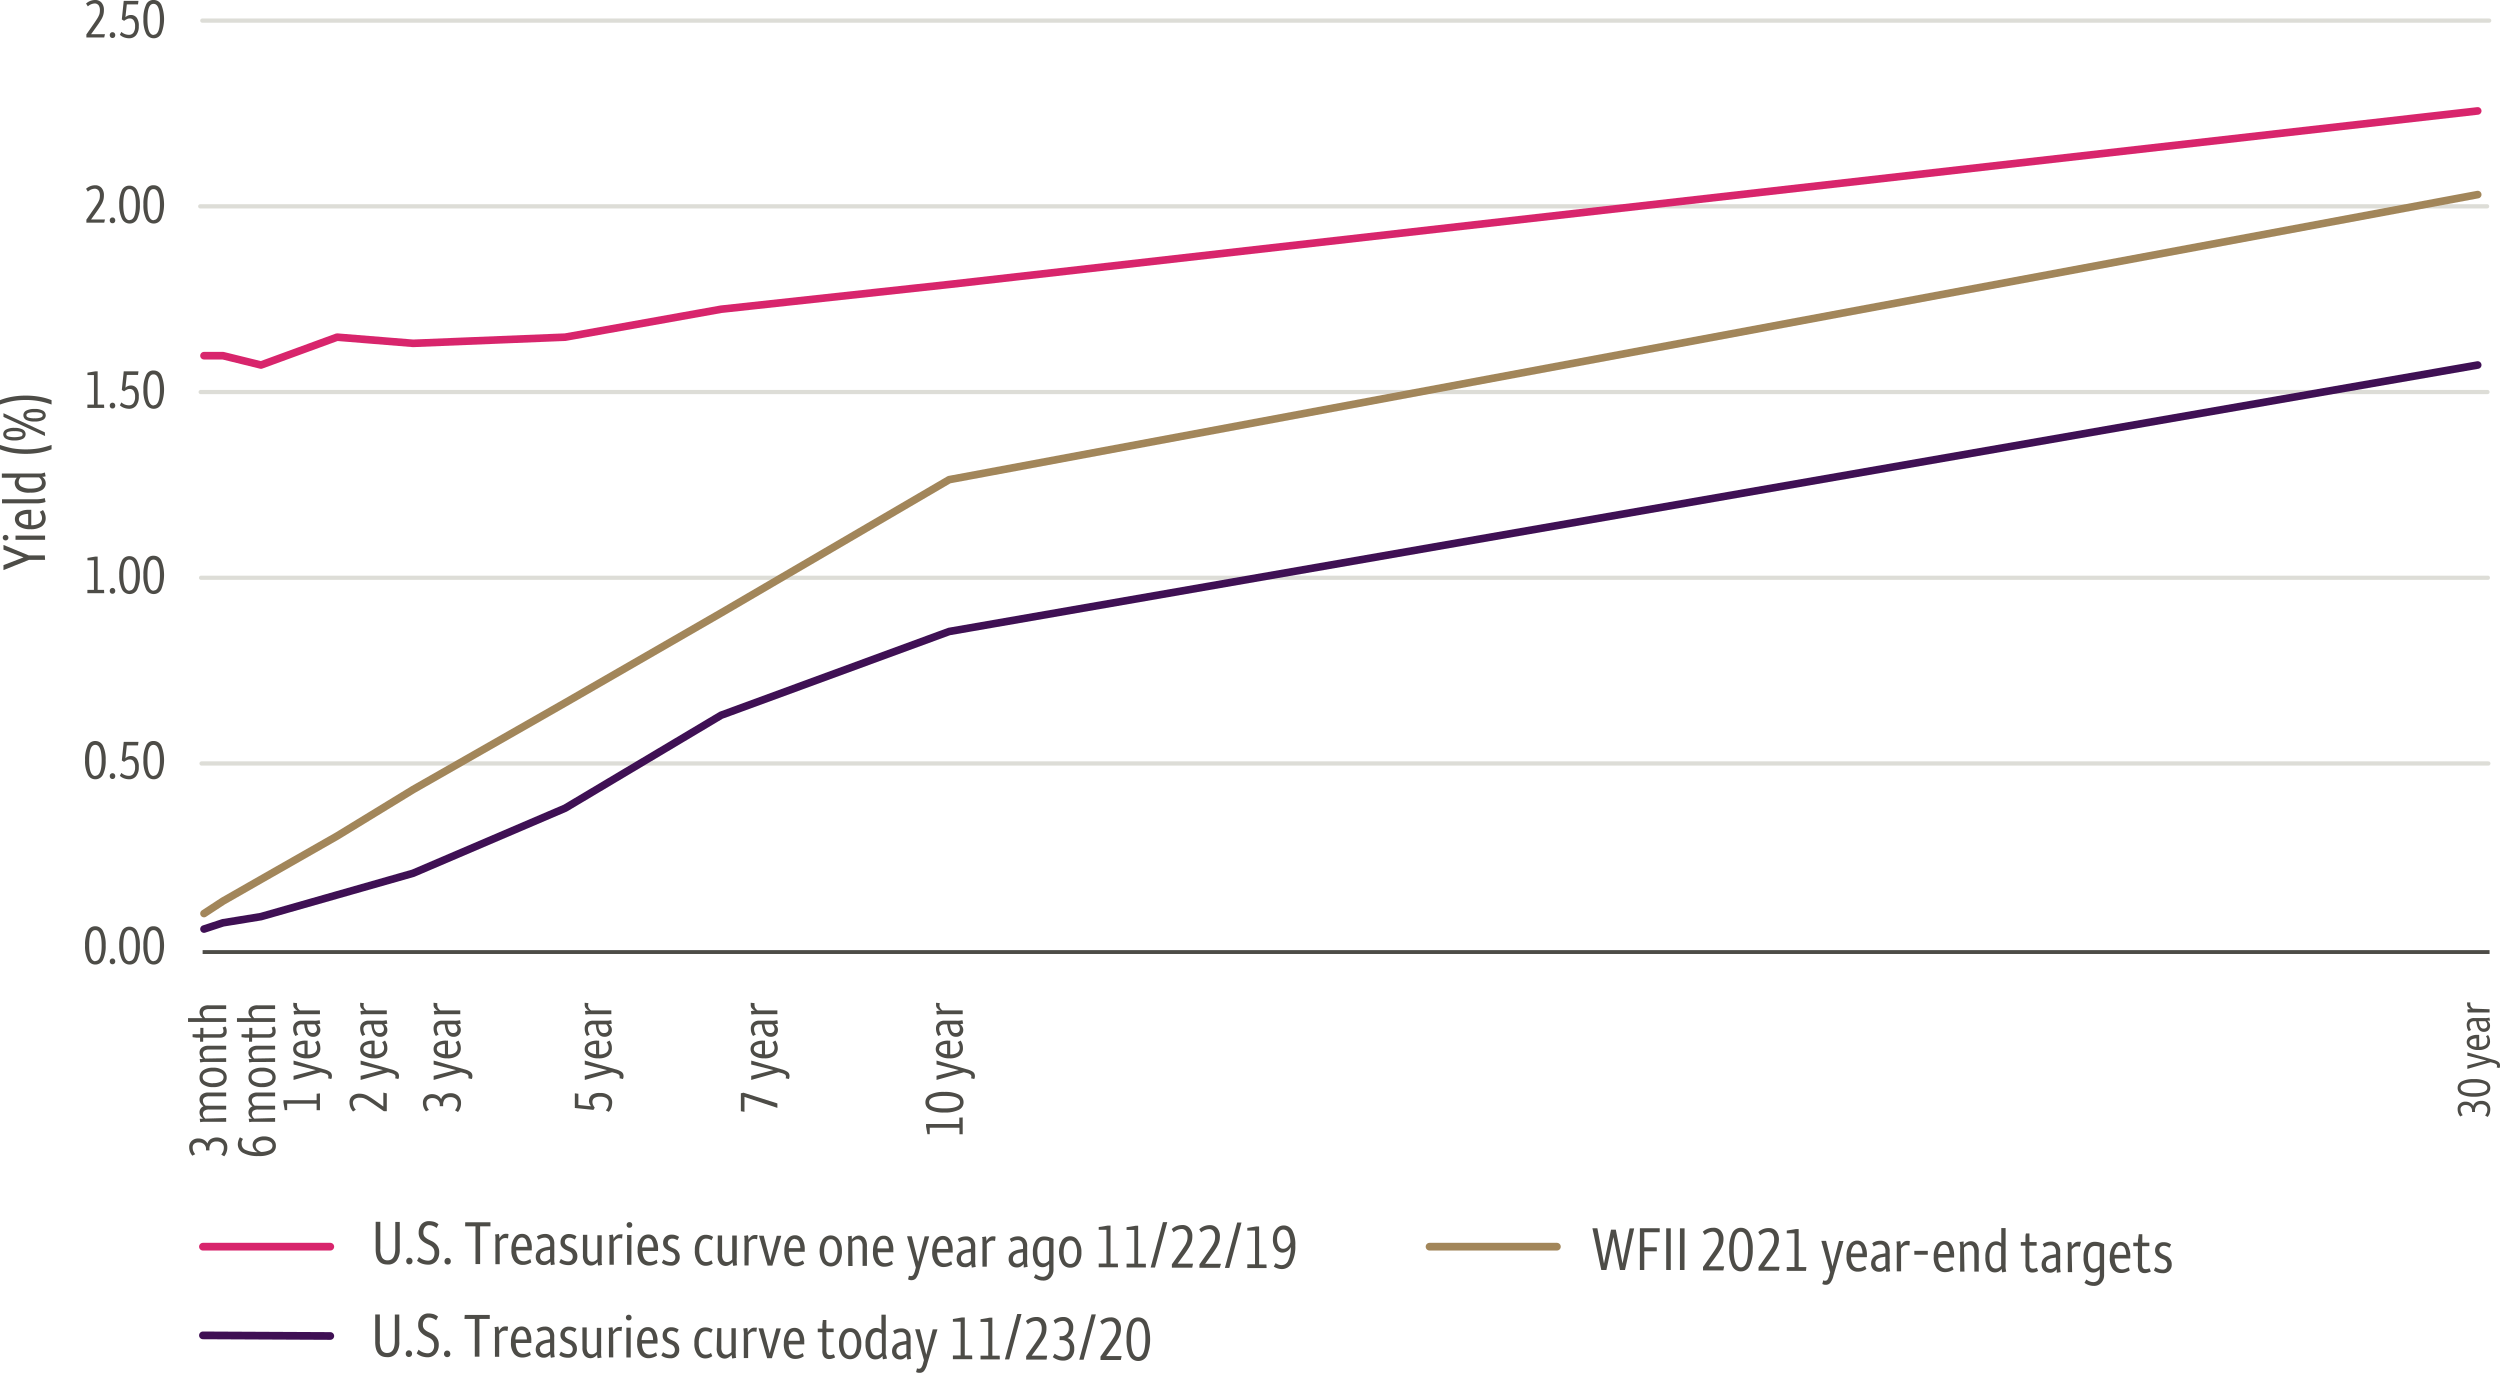 <?xml version="1.0" encoding="UTF-8"?> <svg xmlns="http://www.w3.org/2000/svg" xmlns:xlink="http://www.w3.org/1999/xlink" id="Layer_1" data-name="Layer 1" viewBox="0 0 323.88 177.85"><defs><style>.cls-1,.cls-10,.cls-11,.cls-3,.cls-4,.cls-5,.cls-6,.cls-7,.cls-9{fill:none;}.cls-2{fill:#4d4c47;}.cls-3,.cls-9{stroke:#d8256c;}.cls-10,.cls-11,.cls-3,.cls-4,.cls-5,.cls-6,.cls-9{stroke-linecap:round;}.cls-10,.cls-3,.cls-4,.cls-5,.cls-7{stroke-miterlimit:10;}.cls-11,.cls-4{stroke:#a2865a;}.cls-10,.cls-5{stroke:#3f1054;}.cls-6{stroke:#ddddd7;stroke-width:0.55px;}.cls-7{stroke:#4d4c47;stroke-width:0.5px;}.cls-8{clip-path:url(#clip-path);}.cls-11,.cls-9{stroke-linejoin:round;}.cls-10,.cls-11,.cls-9{stroke-width:0.99px;}</style><clipPath id="clip-path" transform="translate(-136.55 -303.47)"><rect class="cls-1" x="162.48" y="304.19" width="295.55" height="122.85"></rect></clipPath></defs><path class="cls-2" d="M150.05,308.32h-2.31l0-.39,1-1.44c.2-.29.35-.52.46-.7a2.93,2.93,0,0,0,.23-.49,1.88,1.88,0,0,0,.06-.49,1.08,1.08,0,0,0-.17-.66.63.63,0,0,0-.53-.23,1.43,1.43,0,0,0-.86.38l-.23-.37a1.75,1.75,0,0,1,1.16-.46,1.06,1.06,0,0,1,.85.35,1.43,1.43,0,0,1,.3,1,2.11,2.11,0,0,1-.09.62,2.44,2.44,0,0,1-.29.62c-.13.22-.3.48-.51.77l-.77,1.07h1.8Z" transform="translate(-136.55 -303.47)"></path><path class="cls-2" d="M151.12,308.39a.32.32,0,0,1-.25-.1.38.38,0,0,1-.1-.27.36.36,0,0,1,.1-.27.33.33,0,0,1,.25-.11.33.33,0,0,1,.26.11.36.36,0,0,1,.1.27.38.38,0,0,1-.1.27A.33.33,0,0,1,151.12,308.39Z" transform="translate(-136.55 -303.47)"></path><path class="cls-2" d="M154.53,306.86a1.8,1.8,0,0,1-.34,1.16,1.13,1.13,0,0,1-.9.41,2,2,0,0,1-.64-.11,1.54,1.54,0,0,1-.57-.34l.19-.38a1.48,1.48,0,0,0,1,.38.69.69,0,0,0,.57-.28,1.39,1.39,0,0,0,.21-.83,1.23,1.23,0,0,0-.19-.77.59.59,0,0,0-.49-.24.77.77,0,0,0-.4.1,1.63,1.63,0,0,0-.34.21l-.3-.18.25-2.41h1.91l-.06.46h-1.45l-.18,1.66a1,1,0,0,1,.31-.21,1,1,0,0,1,.39-.08.93.93,0,0,1,.78.38A1.77,1.77,0,0,1,154.53,306.86Z" transform="translate(-136.55 -303.47)"></path><path class="cls-2" d="M156.46,308.43a1.09,1.09,0,0,1-1-.65,4.07,4.07,0,0,1-.33-1.83,4.12,4.12,0,0,1,.33-1.84,1,1,0,0,1,1-.64,1.07,1.07,0,0,1,1,.64,5.05,5.05,0,0,1,0,3.67A1.06,1.06,0,0,1,156.46,308.43Zm0-.46c.54,0,.81-.67.81-2s-.28-2-.83-2-.79.67-.79,2S155.92,308,156.46,308Z" transform="translate(-136.55 -303.47)"></path><path class="cls-2" d="M150.05,332.32h-2.31l0-.39,1-1.44c.2-.29.35-.52.46-.7a2.93,2.93,0,0,0,.23-.49,1.88,1.88,0,0,0,.06-.49,1.08,1.08,0,0,0-.17-.66.63.63,0,0,0-.53-.23,1.43,1.43,0,0,0-.86.38l-.23-.37a1.75,1.75,0,0,1,1.16-.46,1.06,1.06,0,0,1,.85.35,1.43,1.43,0,0,1,.3,1,2.11,2.11,0,0,1-.09.62,2.44,2.44,0,0,1-.29.62c-.13.22-.3.48-.51.77l-.77,1.07h1.8Z" transform="translate(-136.55 -303.47)"></path><path class="cls-2" d="M151.12,332.39a.32.32,0,0,1-.25-.1.38.38,0,0,1-.1-.27.36.36,0,0,1,.1-.27.33.33,0,0,1,.25-.11.33.33,0,0,1,.26.11.36.36,0,0,1,.1.27.38.38,0,0,1-.1.27A.33.33,0,0,1,151.12,332.39Z" transform="translate(-136.55 -303.47)"></path><path class="cls-2" d="M153.34,332.43a1.09,1.09,0,0,1-1-.65A4.07,4.07,0,0,1,152,330a4.28,4.28,0,0,1,.32-1.84,1.05,1.05,0,0,1,1-.64,1.08,1.08,0,0,1,1,.64,4,4,0,0,1,.35,1.84,4.05,4.05,0,0,1-.34,1.83A1.07,1.07,0,0,1,153.34,332.43Zm0-.46c.54,0,.81-.67.81-2s-.28-2-.83-2-.8.67-.8,2S152.79,332,153.34,332Z" transform="translate(-136.55 -303.47)"></path><path class="cls-2" d="M156.46,332.43a1.09,1.09,0,0,1-1-.65,4.07,4.07,0,0,1-.33-1.83,4.12,4.12,0,0,1,.33-1.84,1,1,0,0,1,1-.64,1.07,1.07,0,0,1,1,.64,5.05,5.05,0,0,1,0,3.67A1.06,1.06,0,0,1,156.46,332.43Zm0-.46c.54,0,.81-.67.81-2s-.28-2-.83-2-.79.67-.79,2S155.92,332,156.46,332Z" transform="translate(-136.55 -303.47)"></path><path class="cls-2" d="M150.05,356.32h-2.18v-.43h.85v-3.83h-.84v-.31l1-.17h.32v4.31h.83Z" transform="translate(-136.55 -303.47)"></path><path class="cls-2" d="M151.12,356.39a.32.32,0,0,1-.25-.1.38.38,0,0,1-.1-.27.36.36,0,0,1,.1-.27.33.33,0,0,1,.25-.11.33.33,0,0,1,.26.11.36.36,0,0,1,.1.27.38.38,0,0,1-.1.27A.33.33,0,0,1,151.12,356.39Z" transform="translate(-136.55 -303.47)"></path><path class="cls-2" d="M154.53,354.86a1.8,1.8,0,0,1-.34,1.16,1.13,1.13,0,0,1-.9.41,2,2,0,0,1-.64-.11,1.54,1.54,0,0,1-.57-.34l.19-.38a1.48,1.48,0,0,0,1,.38.69.69,0,0,0,.57-.28,1.39,1.39,0,0,0,.21-.83,1.23,1.23,0,0,0-.19-.77.59.59,0,0,0-.49-.24.77.77,0,0,0-.4.1,1.63,1.63,0,0,0-.34.21l-.3-.18.25-2.41h1.91l-.06.46h-1.45l-.18,1.66a1,1,0,0,1,.31-.21,1,1,0,0,1,.39-.08.93.93,0,0,1,.78.38A1.77,1.77,0,0,1,154.53,354.86Z" transform="translate(-136.55 -303.47)"></path><path class="cls-2" d="M156.46,356.43a1.09,1.09,0,0,1-1-.65,4.07,4.07,0,0,1-.33-1.83,4.12,4.12,0,0,1,.33-1.84,1,1,0,0,1,1-.64,1.07,1.07,0,0,1,1,.64,5.05,5.05,0,0,1,0,3.67A1.06,1.06,0,0,1,156.46,356.43Zm0-.46c.54,0,.81-.67.81-2s-.28-2-.83-2-.79.67-.79,2S155.92,356,156.46,356Z" transform="translate(-136.55 -303.47)"></path><path class="cls-2" d="M150.05,380.32h-2.18v-.43h.85v-3.83h-.84v-.31l1-.17h.32v4.31h.83Z" transform="translate(-136.55 -303.47)"></path><path class="cls-2" d="M151.12,380.39a.32.32,0,0,1-.25-.1.38.38,0,0,1-.1-.27.36.36,0,0,1,.1-.27.33.33,0,0,1,.25-.11.33.33,0,0,1,.26.11.36.36,0,0,1,.1.27.38.38,0,0,1-.1.27A.33.33,0,0,1,151.12,380.39Z" transform="translate(-136.55 -303.47)"></path><path class="cls-2" d="M153.34,380.43a1.09,1.09,0,0,1-1-.65A4.07,4.07,0,0,1,152,378a4.28,4.28,0,0,1,.32-1.84,1.05,1.05,0,0,1,1-.64,1.08,1.08,0,0,1,1,.64,4,4,0,0,1,.35,1.84,4.05,4.05,0,0,1-.34,1.83A1.07,1.07,0,0,1,153.34,380.43Zm0-.46c.54,0,.81-.67.81-2s-.28-2-.83-2-.8.67-.8,2S152.79,380,153.34,380Z" transform="translate(-136.55 -303.47)"></path><path class="cls-2" d="M156.46,380.43a1.09,1.09,0,0,1-1-.65,4.07,4.07,0,0,1-.33-1.83,4.12,4.12,0,0,1,.33-1.84,1,1,0,0,1,1-.64,1.07,1.07,0,0,1,1,.64,5.05,5.05,0,0,1,0,3.67A1.06,1.06,0,0,1,156.46,380.43Zm0-.46c.54,0,.81-.67.81-2s-.28-2-.83-2-.79.67-.79,2S155.92,380,156.46,380Z" transform="translate(-136.55 -303.47)"></path><path class="cls-2" d="M148.91,404.43a1.06,1.06,0,0,1-1-.65,3.92,3.92,0,0,1-.34-1.83,4.12,4.12,0,0,1,.33-1.84,1.05,1.05,0,0,1,1-.64,1.08,1.08,0,0,1,1,.64,4,4,0,0,1,.34,1.84,4.07,4.07,0,0,1-.33,1.83A1.09,1.09,0,0,1,148.91,404.43Zm0-.46c.54,0,.81-.67.81-2s-.27-2-.82-2-.8.67-.8,2S148.37,404,148.91,404Z" transform="translate(-136.55 -303.47)"></path><path class="cls-2" d="M151.12,404.39a.32.32,0,0,1-.25-.1.38.38,0,0,1-.1-.27.36.36,0,0,1,.1-.27.33.33,0,0,1,.25-.11.33.33,0,0,1,.26.11.36.36,0,0,1,.1.27.38.38,0,0,1-.1.27A.33.33,0,0,1,151.12,404.39Z" transform="translate(-136.55 -303.47)"></path><path class="cls-2" d="M154.53,402.86a1.8,1.8,0,0,1-.34,1.16,1.13,1.13,0,0,1-.9.41,2,2,0,0,1-.64-.11,1.54,1.54,0,0,1-.57-.34l.19-.38a1.48,1.48,0,0,0,1,.38.69.69,0,0,0,.57-.28,1.39,1.39,0,0,0,.21-.83,1.23,1.23,0,0,0-.19-.77.59.59,0,0,0-.49-.24.77.77,0,0,0-.4.1,1.63,1.63,0,0,0-.34.21l-.3-.18.25-2.41h1.91l-.06.46h-1.45l-.18,1.66a1,1,0,0,1,.31-.21,1,1,0,0,1,.39-.08.93.93,0,0,1,.78.38A1.77,1.77,0,0,1,154.53,402.86Z" transform="translate(-136.55 -303.47)"></path><path class="cls-2" d="M156.46,404.43a1.09,1.09,0,0,1-1-.65,4.07,4.07,0,0,1-.33-1.83,4.12,4.12,0,0,1,.33-1.84,1,1,0,0,1,1-.64,1.07,1.07,0,0,1,1,.64,5.05,5.05,0,0,1,0,3.67A1.06,1.06,0,0,1,156.46,404.43Zm0-.46c.54,0,.81-.67.81-2s-.28-2-.83-2-.79.67-.79,2S155.92,404,156.46,404Z" transform="translate(-136.55 -303.47)"></path><path class="cls-2" d="M148.91,428.43a1.06,1.06,0,0,1-1-.65,3.92,3.92,0,0,1-.34-1.83,4.12,4.12,0,0,1,.33-1.84,1.05,1.05,0,0,1,1-.64,1.08,1.08,0,0,1,1,.64,4,4,0,0,1,.34,1.84,4.07,4.07,0,0,1-.33,1.83A1.09,1.09,0,0,1,148.91,428.43Zm0-.46c.54,0,.81-.67.81-2s-.27-2-.82-2-.8.67-.8,2S148.37,428,148.91,428Z" transform="translate(-136.55 -303.47)"></path><path class="cls-2" d="M151.12,428.39a.32.32,0,0,1-.25-.1.38.38,0,0,1-.1-.27.36.36,0,0,1,.1-.27.33.33,0,0,1,.25-.11.33.33,0,0,1,.26.11.36.36,0,0,1,.1.27.38.38,0,0,1-.1.27A.33.33,0,0,1,151.12,428.39Z" transform="translate(-136.55 -303.47)"></path><path class="cls-2" d="M153.34,428.43a1.09,1.09,0,0,1-1-.65A4.07,4.07,0,0,1,152,426a4.28,4.28,0,0,1,.32-1.84,1.05,1.05,0,0,1,1-.64,1.08,1.08,0,0,1,1,.64,4,4,0,0,1,.35,1.84,4.05,4.05,0,0,1-.34,1.83A1.07,1.07,0,0,1,153.34,428.43Zm0-.46c.54,0,.81-.67.81-2s-.28-2-.83-2-.8.67-.8,2S152.79,428,153.34,428Z" transform="translate(-136.55 -303.47)"></path><path class="cls-2" d="M156.46,428.43a1.09,1.09,0,0,1-1-.65,4.07,4.07,0,0,1-.33-1.83,4.12,4.12,0,0,1,.33-1.84,1,1,0,0,1,1-.64,1.07,1.07,0,0,1,1,.64,5.05,5.05,0,0,1,0,3.67A1.06,1.06,0,0,1,156.46,428.43Zm0-.46c.54,0,.81-.67.81-2s-.28-2-.83-2-.79.67-.79,2S155.92,428,156.46,428Z" transform="translate(-136.55 -303.47)"></path><path class="cls-2" d="M186.73,467.29c-1,0-1.52-.67-1.51-2v-3.53h.6l0,3.44a2.35,2.35,0,0,0,.22,1.17.8.8,0,0,0,.72.38q1,0,1-1.56v-3.42h.58l0,3.52a2.33,2.33,0,0,1-.41,1.5A1.36,1.36,0,0,1,186.73,467.29Z" transform="translate(-136.55 -303.47)"></path><path class="cls-2" d="M189.58,467.27a.37.37,0,0,1-.29-.12.42.42,0,0,1-.11-.31.4.4,0,0,1,.11-.3.35.35,0,0,1,.3-.13.38.38,0,0,1,.29.13.41.41,0,0,1,.11.31.44.44,0,0,1-.11.3A.41.41,0,0,1,189.58,467.27Z" transform="translate(-136.55 -303.47)"></path><path class="cls-2" d="M192,467.31a2.39,2.39,0,0,1-.74-.12,2,2,0,0,1-.68-.39l.25-.48a1.83,1.83,0,0,0,1.14.47.8.8,0,0,0,.65-.27,1.15,1.15,0,0,0,.22-.76,1,1,0,0,0-.17-.6,1.24,1.24,0,0,0-.45-.37l-.43-.21a2.43,2.43,0,0,1-.73-.54,1.4,1.4,0,0,1-.27-.92,1.62,1.62,0,0,1,.36-1.05,1.29,1.29,0,0,1,1-.4,2.74,2.74,0,0,1,.63.09,1.85,1.85,0,0,1,.58.32l-.25.48a1.76,1.76,0,0,0-.47-.27,1.29,1.29,0,0,0-.46-.09.68.68,0,0,0-.58.25,1,1,0,0,0-.2.68.82.82,0,0,0,.17.56,1.77,1.77,0,0,0,.45.34l.43.21a1.94,1.94,0,0,1,.73.57,1.44,1.44,0,0,1,.27.94,1.7,1.7,0,0,1-.4,1.14A1.36,1.36,0,0,1,192,467.31Z" transform="translate(-136.55 -303.47)"></path><path class="cls-2" d="M194.54,467.29a.37.37,0,0,1-.29-.12.36.36,0,0,1-.11-.3.42.42,0,0,1,.11-.31.38.38,0,0,1,.3-.12.37.37,0,0,1,.29.12.44.44,0,0,1,.11.31.47.47,0,0,1-.11.31A.44.44,0,0,1,194.54,467.29Z" transform="translate(-136.55 -303.47)"></path><path class="cls-2" d="M196.82,461.82h3.27v.52h-1.34l0,4.89h-.6l0-4.89h-1.34Z" transform="translate(-136.55 -303.47)"></path><path class="cls-2" d="M201.29,467.25h-.56v-2.84a5.29,5.29,0,0,0,0-.53c0-.19,0-.34-.06-.47l.51-.08.06.31a1.5,1.5,0,0,1,0,.29,1.77,1.77,0,0,1,.37-.46.74.74,0,0,1,.46-.16h.18a.48.48,0,0,1,.18.05l-.07.56a1,1,0,0,0-.35-.06.73.73,0,0,0-.41.12,1.35,1.35,0,0,0-.31.32Z" transform="translate(-136.55 -303.47)"></path><path class="cls-2" d="M205.38,467a1.84,1.84,0,0,1-.55.26,1.68,1.68,0,0,1-.54.08,1.34,1.34,0,0,1-1.09-.49,2.29,2.29,0,0,1-.39-1.51,2.47,2.47,0,0,1,.39-1.49,1.15,1.15,0,0,1,1-.53,1.05,1.05,0,0,1,.92.5,2.47,2.47,0,0,1,.32,1.43,1.48,1.48,0,0,1,0,.21h-2a1.85,1.85,0,0,0,.27,1.08.85.85,0,0,0,.71.33,1.15,1.15,0,0,0,.39-.07,1.8,1.8,0,0,0,.44-.22Zm-1.21-3.21a.63.63,0,0,0-.53.3,1.82,1.82,0,0,0-.26.91h1.49a2,2,0,0,0-.21-.92A.56.56,0,0,0,204.17,463.79Z" transform="translate(-136.55 -303.47)"></path><path class="cls-2" d="M207,467.36a1,1,0,0,1-.76-.3,1.08,1.08,0,0,1-.28-.8c0-.66.48-1.07,1.43-1.23l.43-.07v-.27a1,1,0,0,0-.18-.67.67.67,0,0,0-.52-.21,1.53,1.53,0,0,0-.41.07,1.66,1.66,0,0,0-.4.2l-.21-.42a2.38,2.38,0,0,1,.51-.24,1.79,1.79,0,0,1,.57-.09,1.15,1.15,0,0,1,.87.34,1.37,1.37,0,0,1,.31,1v1.63a4.58,4.58,0,0,0,0,.53c0,.18.05.33.07.45l-.5.09a1.89,1.89,0,0,1-.05-.23,1.57,1.57,0,0,1,0-.23,1.55,1.55,0,0,1-.39.33A.89.89,0,0,1,207,467.36Zm-.48-1.13a.66.66,0,0,0,.16.49.61.61,0,0,0,.42.16.84.84,0,0,0,.37-.09,1.29,1.29,0,0,0,.34-.25V465.4l-.37.06a1.38,1.38,0,0,0-.7.27A.67.67,0,0,0,206.53,466.23Z" transform="translate(-136.55 -303.47)"></path><path class="cls-2" d="M211.35,466.23a1.18,1.18,0,0,1-.32.84,1.12,1.12,0,0,1-.83.3,2.3,2.3,0,0,1-.64-.09A1.56,1.56,0,0,1,209,467l.22-.43a1.58,1.58,0,0,0,.92.32.55.55,0,0,0,.45-.17.64.64,0,0,0,.16-.47.7.7,0,0,0-.47-.66l-.31-.14a1.59,1.59,0,0,1-.6-.42.87.87,0,0,1-.2-.63,1,1,0,0,1,.31-.78,1.12,1.12,0,0,1,.8-.28,1.7,1.7,0,0,1,.51.08,1.65,1.65,0,0,1,.44.22l-.21.42a2,2,0,0,0-.36-.18.89.89,0,0,0-.36-.07.6.6,0,0,0-.42.15.54.54,0,0,0-.15.41.45.45,0,0,0,.13.35,1.24,1.24,0,0,0,.38.24l.31.14A1.17,1.17,0,0,1,211.35,466.23Z" transform="translate(-136.55 -303.47)"></path><path class="cls-2" d="M212.07,463.44h.56V466a1.22,1.22,0,0,0,.17.71.57.57,0,0,0,.47.22.63.63,0,0,0,.35-.09,1.22,1.22,0,0,0,.32-.24v-3.1h.56v2.85a5.13,5.13,0,0,0,0,.53c0,.18,0,.34.07.46l-.52.09-.06-.25,0-.23a1.31,1.31,0,0,1-.4.35,1,1,0,0,1-1.24-.21,1.57,1.57,0,0,1-.28-1Z" transform="translate(-136.55 -303.47)"></path><path class="cls-2" d="M216.07,467.32h-.56v-2.84a5.11,5.11,0,0,0,0-.52c0-.19,0-.35-.06-.47l.52-.08c0,.1,0,.2.05.3s0,.2,0,.29a1.54,1.54,0,0,1,.37-.45.73.73,0,0,1,.46-.17l.17,0a.48.48,0,0,1,.18,0l-.06.56a1,1,0,0,0-.35-.06.68.68,0,0,0-.42.13,1.18,1.18,0,0,0-.31.32Z" transform="translate(-136.55 -303.47)"></path><path class="cls-2" d="M218.09,462.53a.35.35,0,0,1-.26-.1.36.36,0,0,1-.1-.27.35.35,0,0,1,.1-.26.36.36,0,0,1,.27-.1.35.35,0,0,1,.26.1.36.36,0,0,1,.1.27.35.35,0,0,1-.1.26A.36.36,0,0,1,218.09,462.53Zm.26,4.8h-.56l0-3.86h.56Z" transform="translate(-136.55 -303.47)"></path><path class="cls-2" d="M221.73,467.08a1.91,1.91,0,0,1-.54.26,1.81,1.81,0,0,1-.55.09,1.36,1.36,0,0,1-1.09-.5,2.4,2.4,0,0,1-.39-1.5,2.48,2.48,0,0,1,.39-1.5,1.17,1.17,0,0,1,1-.53,1.05,1.05,0,0,1,.92.5,2.6,2.6,0,0,1,.33,1.44c0,.06,0,.13,0,.2h-2a1.85,1.85,0,0,0,.27,1.08.89.89,0,0,0,.71.34,1.46,1.46,0,0,0,.39-.07,2.07,2.07,0,0,0,.44-.23Zm-1.21-3.21a.64.64,0,0,0-.53.3,1.82,1.82,0,0,0-.26.91h1.49a1.84,1.84,0,0,0-.21-.91A.57.57,0,0,0,220.52,463.87Z" transform="translate(-136.55 -303.47)"></path><path class="cls-2" d="M224.61,466.3a1.08,1.08,0,0,1-1.15,1.14,2.18,2.18,0,0,1-.63-.09,1.55,1.55,0,0,1-.54-.28l.22-.42a1.6,1.6,0,0,0,.92.32.6.6,0,0,0,.46-.17.7.7,0,0,0,.15-.47.71.71,0,0,0-.47-.67l-.31-.13a1.77,1.77,0,0,1-.6-.42.92.92,0,0,1-.2-.63,1,1,0,0,1,.31-.78,1.16,1.16,0,0,1,.81-.28,1.35,1.35,0,0,1,.5.08,1.87,1.87,0,0,1,.45.22l-.22.42A3.2,3.2,0,0,0,224,464a1,1,0,0,0-.35-.06.61.61,0,0,0-.42.14.54.54,0,0,0-.16.42.46.46,0,0,0,.13.35,1.79,1.79,0,0,0,.38.24l.31.14A1.16,1.16,0,0,1,224.61,466.3Z" transform="translate(-136.55 -303.47)"></path><path class="cls-2" d="M228.89,467.16a1.91,1.91,0,0,1-.45.23,1.61,1.61,0,0,1-.49.07,1.22,1.22,0,0,1-1-.53,2.37,2.37,0,0,1-.38-1.48,2.51,2.51,0,0,1,.38-1.48,1.23,1.23,0,0,1,1.07-.53,1.69,1.69,0,0,1,.92.28l-.21.43a1.24,1.24,0,0,0-.68-.22.74.74,0,0,0-.67.39,2.34,2.34,0,0,0-.24,1.13,2.31,2.31,0,0,0,.23,1.12.71.71,0,0,0,.66.4,1.12,1.12,0,0,0,.69-.23Z" transform="translate(-136.55 -303.47)"></path><path class="cls-2" d="M229.54,463.53h.56l0,2.5a1.15,1.15,0,0,0,.18.72.55.55,0,0,0,.47.22.79.79,0,0,0,.35-.09,1.18,1.18,0,0,0,.31-.24l0-3.1H232l0,2.85a3.4,3.4,0,0,0,0,.53c0,.18,0,.34.06.46l-.52.09a9.69,9.69,0,0,1-.09-.48,1.33,1.33,0,0,1-.4.35.9.9,0,0,1-.48.14,1,1,0,0,1-.76-.35,1.57,1.57,0,0,1-.28-1Z" transform="translate(-136.55 -303.47)"></path><path class="cls-2" d="M233.53,467.41H233l0-2.84a5,5,0,0,0,0-.52c0-.19,0-.35-.06-.47l.51-.08.06.3c0,.1,0,.2,0,.29a1.54,1.54,0,0,1,.37-.45.73.73,0,0,1,.46-.17h.18l.18,0-.07.56a1,1,0,0,0-.35-.06.65.65,0,0,0-.41.13,1.05,1.05,0,0,0-.31.32Z" transform="translate(-136.55 -303.47)"></path><path class="cls-2" d="M236.61,467.43H236l-1.12-3.87h.61l.84,3.23.85-3.22h.59Z" transform="translate(-136.55 -303.47)"></path><path class="cls-2" d="M240.74,467.17a1.65,1.65,0,0,1-.55.27,1.68,1.68,0,0,1-.54.08,1.32,1.32,0,0,1-1.09-.5,2.26,2.26,0,0,1-.39-1.5,2.52,2.52,0,0,1,.39-1.5,1.16,1.16,0,0,1,1-.52,1.07,1.07,0,0,1,.92.49,2.52,2.52,0,0,1,.32,1.44,1.48,1.48,0,0,1,0,.21h-2.05a1.87,1.87,0,0,0,.27,1.08.84.84,0,0,0,.7.33,1.16,1.16,0,0,0,.4-.07,1.8,1.8,0,0,0,.44-.22Zm-1.21-3.2a.63.63,0,0,0-.53.3,1.82,1.82,0,0,0-.26.9h1.49a2,2,0,0,0-.21-.92A.57.57,0,0,0,239.53,464Z" transform="translate(-136.55 -303.47)"></path><path class="cls-2" d="M245.62,465.54a2.47,2.47,0,0,1-.39,1.47,1.31,1.31,0,0,1-2.11,0,3,3,0,0,1,0-2.94,1.28,1.28,0,0,1,2.1,0A2.49,2.49,0,0,1,245.62,465.54Zm-2.3,0a2.22,2.22,0,0,0,.22,1.13.7.7,0,0,0,.63.4.71.71,0,0,0,.65-.39,2.45,2.45,0,0,0,.23-1.13,2.36,2.36,0,0,0-.22-1.13.71.71,0,0,0-.64-.4.69.69,0,0,0-.64.4A2.28,2.28,0,0,0,243.32,465.53Z" transform="translate(-136.55 -303.47)"></path><path class="cls-2" d="M247,467.48h-.56v-2.84a2.37,2.37,0,0,0,0-.52c0-.2,0-.35-.06-.48l.52-.07c0,.08,0,.16,0,.24a1.87,1.87,0,0,1,0,.25,1.63,1.63,0,0,1,.41-.38,1,1,0,0,1,.52-.14.93.93,0,0,1,.75.35,1.57,1.57,0,0,1,.28,1l0,2.58h-.56l0-2.51a1.14,1.14,0,0,0-.18-.71.56.56,0,0,0-.47-.23.7.7,0,0,0-.36.1,1.31,1.31,0,0,0-.33.25Z" transform="translate(-136.55 -303.47)"></path><path class="cls-2" d="M252.22,467.23a1.87,1.87,0,0,1-.55.27,2,2,0,0,1-.54.08,1.32,1.32,0,0,1-1.09-.5,2.28,2.28,0,0,1-.39-1.5,2.52,2.52,0,0,1,.39-1.5,1.13,1.13,0,0,1,1-.52,1,1,0,0,1,.92.49,2.61,2.61,0,0,1,.32,1.44.82.82,0,0,1,0,.21h-2a1.84,1.84,0,0,0,.27,1.07.81.81,0,0,0,.7.34,1.16,1.16,0,0,0,.4-.07,2.57,2.57,0,0,0,.44-.22ZM251,464a.63.63,0,0,0-.52.3,1.88,1.88,0,0,0-.27.9h1.5a2,2,0,0,0-.21-.92A.57.57,0,0,0,251,464Z" transform="translate(-136.55 -303.47)"></path><path class="cls-2" d="M255.63,468.14a2.6,2.6,0,0,1-.4.92.76.76,0,0,1-.6.26.79.79,0,0,1-.44-.11l.12-.48a.42.42,0,0,0,.14.06l.13,0a.36.36,0,0,0,.29-.15,2.09,2.09,0,0,0,.23-.57l.1-.39-1.14-4.05h.61l.83,3.3.85-3.29h.58Z" transform="translate(-136.55 -303.47)"></path><path class="cls-2" d="M259.9,467.27a2.16,2.16,0,0,1-.55.27,2,2,0,0,1-.54.08,1.32,1.32,0,0,1-1.09-.5,2.34,2.34,0,0,1-.4-1.5,2.55,2.55,0,0,1,.4-1.5,1.16,1.16,0,0,1,1-.53,1.08,1.08,0,0,1,.93.5,2.61,2.61,0,0,1,.32,1.44.82.82,0,0,1,0,.21h-2a1.84,1.84,0,0,0,.27,1.07.81.81,0,0,0,.7.34,1.16,1.16,0,0,0,.4-.07,2.57,2.57,0,0,0,.44-.22Zm-1.22-3.2a.62.62,0,0,0-.52.29,2,2,0,0,0-.27.91h1.5a2,2,0,0,0-.21-.92A.57.57,0,0,0,258.68,464.07Z" transform="translate(-136.55 -303.47)"></path><path class="cls-2" d="M261.53,467.63a1,1,0,0,1-.76-.29,1.1,1.1,0,0,1-.28-.8c0-.67.48-1.08,1.43-1.23l.42-.07V465a.9.9,0,0,0-.18-.66.64.64,0,0,0-.51-.21,1.22,1.22,0,0,0-.41.07,1.56,1.56,0,0,0-.41.2l-.2-.42a1.8,1.8,0,0,1,.5-.25,2.25,2.25,0,0,1,.58-.08,1.12,1.12,0,0,1,.87.34,1.37,1.37,0,0,1,.31,1v1.63a4.71,4.71,0,0,0,0,.53,4.3,4.3,0,0,0,.07.45l-.51.09c0-.08,0-.16-.05-.23l0-.23a1.55,1.55,0,0,1-.39.33A.88.88,0,0,1,261.53,467.63Zm-.48-1.12a.65.65,0,0,0,.16.48.57.57,0,0,0,.42.16,1,1,0,0,0,.37-.08,1.11,1.11,0,0,0,.33-.25v-1.14l-.37.06a1.38,1.38,0,0,0-.7.27A.61.61,0,0,0,261.05,466.51Z" transform="translate(-136.55 -303.47)"></path><path class="cls-2" d="M264.39,467.57h-.56l0-2.84c0-.15,0-.32,0-.52s0-.34-.06-.47l.51-.08.06.31a1.5,1.5,0,0,1,0,.29,1.59,1.59,0,0,1,.37-.46.74.74,0,0,1,.46-.16h.18a.48.48,0,0,1,.18.05l-.07.56a1,1,0,0,0-.35-.06.73.73,0,0,0-.41.12,1.35,1.35,0,0,0-.31.32Z" transform="translate(-136.55 -303.47)"></path><path class="cls-2" d="M268.27,467.67a1,1,0,0,1-.76-.3,1.09,1.09,0,0,1-.29-.8c0-.66.48-1.07,1.43-1.23l.43-.07V465a1,1,0,0,0-.18-.67.67.67,0,0,0-.51-.21,1.67,1.67,0,0,0-.42.07,1.87,1.87,0,0,0-.4.2l-.2-.42a2.1,2.1,0,0,1,.5-.24,1.81,1.81,0,0,1,.58-.09,1.17,1.17,0,0,1,.86.34,1.33,1.33,0,0,1,.31,1v1.63a3.08,3.08,0,0,0,0,.53,3.59,3.59,0,0,0,.07.45l-.51.09a1.89,1.89,0,0,1,0-.23l0-.23a2,2,0,0,1-.39.33A.92.92,0,0,1,268.27,467.67Zm-.49-1.13a.66.66,0,0,0,.17.49.57.57,0,0,0,.41.16.81.81,0,0,0,.37-.09,1,1,0,0,0,.34-.25v-1.14l-.37.06a1.44,1.44,0,0,0-.7.27A.67.67,0,0,0,267.78,466.54Z" transform="translate(-136.55 -303.47)"></path><path class="cls-2" d="M271.67,469.37a1.9,1.9,0,0,1-.63-.11,1.92,1.92,0,0,1-.55-.29l.24-.43a1.48,1.48,0,0,0,.44.25,1.29,1.29,0,0,0,.45.09.8.8,0,0,0,.63-.26,1.13,1.13,0,0,0,.22-.71v-.69a1.22,1.22,0,0,1-.37.3,1,1,0,0,1-.49.12,1.07,1.07,0,0,1-.93-.53,2.81,2.81,0,0,1-.32-1.45,2.49,2.49,0,0,1,.4-1.47,1.25,1.25,0,0,1,1.08-.53,2.15,2.15,0,0,1,.64.09,3.76,3.76,0,0,1,.55.23l0,3.93a1.47,1.47,0,0,1-.37,1.06A1.22,1.22,0,0,1,271.67,469.37Zm-.73-3.7q0,1.47.81,1.47a.68.68,0,0,0,.39-.11,1.35,1.35,0,0,0,.32-.26v-2.51a1.55,1.55,0,0,0-.56-.11.79.79,0,0,0-.74.39A2.3,2.3,0,0,0,270.94,465.67Z" transform="translate(-136.55 -303.47)"></path><path class="cls-2" d="M276.65,465.7a2.47,2.47,0,0,1-.39,1.47,1.23,1.23,0,0,1-1.06.53,1.21,1.21,0,0,1-1.05-.54,3,3,0,0,1,0-3,1.22,1.22,0,0,1,1.05-.53,1.19,1.19,0,0,1,1,.55A2.4,2.4,0,0,1,276.65,465.7Zm-2.3,0a2.34,2.34,0,0,0,.22,1.13.7.7,0,0,0,.64.39.71.71,0,0,0,.64-.39,2.4,2.4,0,0,0,.23-1.12,2.34,2.34,0,0,0-.22-1.13.69.69,0,0,0-.64-.4.7.7,0,0,0-.64.39A2.35,2.35,0,0,0,274.35,465.69Z" transform="translate(-136.55 -303.47)"></path><path class="cls-2" d="M281.39,467.65h-2.5v-.49h1l0-4.37h-1v-.35l1.16-.19h.37l0,4.92h.95Z" transform="translate(-136.55 -303.47)"></path><path class="cls-2" d="M285,467.67h-2.5v-.49h1l0-4.37h-1v-.35l1.17-.19H284l0,4.92H285Z" transform="translate(-136.55 -303.47)"></path><path class="cls-2" d="M287.77,461.8l-1.59,5.88h-.56l1.59-5.88Z" transform="translate(-136.55 -303.47)"></path><path class="cls-2" d="M291,467.7h-2.63l0-.44,1.16-1.64c.22-.33.4-.59.53-.8a2.72,2.72,0,0,0,.26-.56,1.92,1.92,0,0,0,.08-.55,1.19,1.19,0,0,0-.2-.75.69.69,0,0,0-.6-.27,1.63,1.63,0,0,0-1,.43l-.25-.42a2,2,0,0,1,1.33-.52,1.18,1.18,0,0,1,1,.4,1.57,1.57,0,0,1,.34,1.09,2.34,2.34,0,0,1-.1.71,3.79,3.79,0,0,1-.34.71c-.15.25-.34.54-.58.87l-.89,1.22h2Z" transform="translate(-136.55 -303.47)"></path><path class="cls-2" d="M294.57,467.72h-2.63l0-.44,1.16-1.65c.22-.32.4-.58.52-.79a2.54,2.54,0,0,0,.27-.56,1.92,1.92,0,0,0,.08-.55,1.19,1.19,0,0,0-.2-.75.69.69,0,0,0-.6-.27,1.67,1.67,0,0,0-1,.42l-.25-.41a2,2,0,0,1,1.33-.53,1.23,1.23,0,0,1,1,.41,1.62,1.62,0,0,1,.34,1.09,2.35,2.35,0,0,1-.11.71,3.19,3.19,0,0,1-.33.71c-.15.24-.34.54-.59.87l-.88,1.22h2.05Z" transform="translate(-136.55 -303.47)"></path><path class="cls-2" d="M297.39,461.85l-1.58,5.88h-.57l1.59-5.88Z" transform="translate(-136.55 -303.47)"></path><path class="cls-2" d="M300.64,467.75h-2.5v-.49h1l0-4.36h-1v-.35l1.16-.19h.37l0,4.92h.95Z" transform="translate(-136.55 -303.47)"></path><path class="cls-2" d="M302.57,467.88a2,2,0,0,1-1-.32l.24-.45a1.66,1.66,0,0,0,.4.2,1.21,1.21,0,0,0,.38.06.93.93,0,0,0,.85-.58,4,4,0,0,0,.34-1.77,1.22,1.22,0,0,1-1.07.73,1.1,1.1,0,0,1-.91-.49,2.07,2.07,0,0,1-.34-1.26,2.4,2.4,0,0,1,.19-.93,1.55,1.55,0,0,1,.5-.62,1.27,1.27,0,0,1,.71-.22,1.25,1.25,0,0,1,1.11.65,3.83,3.83,0,0,1,.39,1.94,4.6,4.6,0,0,1-.48,2.29A1.41,1.41,0,0,1,302.57,467.88ZM302,464a1.73,1.73,0,0,0,.21.91.64.64,0,0,0,.57.34c.4,0,.71-.26.94-.8a2.92,2.92,0,0,0-.26-1.27.7.7,0,0,0-.66-.41.66.66,0,0,0-.57.32A1.57,1.57,0,0,0,302,464Z" transform="translate(-136.55 -303.47)"></path><path class="cls-2" d="M186.67,479.29c-1,0-1.52-.67-1.51-2v-3.53h.6l0,3.44a2.35,2.35,0,0,0,.22,1.17.8.8,0,0,0,.72.38q1,0,1-1.56v-3.42h.58l0,3.52a2.33,2.33,0,0,1-.41,1.5A1.36,1.36,0,0,1,186.67,479.29Z" transform="translate(-136.55 -303.47)"></path><path class="cls-2" d="M189.52,479.27a.37.37,0,0,1-.29-.12.39.39,0,0,1-.11-.31.4.4,0,0,1,.11-.3.35.35,0,0,1,.3-.13.38.38,0,0,1,.29.13.41.41,0,0,1,.11.31.44.44,0,0,1-.11.3A.41.41,0,0,1,189.52,479.27Z" transform="translate(-136.55 -303.47)"></path><path class="cls-2" d="M191.94,479.31a2.37,2.37,0,0,1-.73-.12,2,2,0,0,1-.68-.39l.25-.48a1.83,1.83,0,0,0,1.14.47.78.78,0,0,0,.64-.27,1.1,1.1,0,0,0,.23-.76,1,1,0,0,0-.17-.6,1.24,1.24,0,0,0-.45-.37l-.44-.21A2.52,2.52,0,0,1,191,476a1.4,1.4,0,0,1-.27-.92,1.52,1.52,0,0,1,.36-1.05,1.29,1.29,0,0,1,1-.4,2.74,2.74,0,0,1,.63.09,2,2,0,0,1,.58.32l-.25.48a1.76,1.76,0,0,0-.47-.27,1.29,1.29,0,0,0-.46-.09.68.68,0,0,0-.58.25,1,1,0,0,0-.2.68.77.77,0,0,0,.17.56,1.61,1.61,0,0,0,.45.34l.43.21a1.94,1.94,0,0,1,.73.57,1.44,1.44,0,0,1,.27.94,1.7,1.7,0,0,1-.4,1.14A1.37,1.37,0,0,1,191.94,479.31Z" transform="translate(-136.55 -303.47)"></path><path class="cls-2" d="M194.48,479.29a.37.37,0,0,1-.29-.12.41.41,0,0,1-.12-.3.48.48,0,0,1,.12-.31.38.38,0,0,1,.3-.12.37.37,0,0,1,.29.12.49.49,0,0,1,.11.31.47.47,0,0,1-.11.31A.44.44,0,0,1,194.48,479.29Z" transform="translate(-136.55 -303.47)"></path><path class="cls-2" d="M196.76,473.82H200v.52h-1.34l0,4.89h-.6l0-4.89h-1.34Z" transform="translate(-136.55 -303.47)"></path><path class="cls-2" d="M201.22,479.25h-.55v-2.84a5.29,5.29,0,0,0,0-.53c0-.19,0-.34-.06-.47l.51-.08.06.31a1.5,1.5,0,0,1,0,.29,1.59,1.59,0,0,1,.37-.46.72.72,0,0,1,.46-.16h.18a.48.48,0,0,1,.18.05l-.07.56a1,1,0,0,0-.35-.06.73.73,0,0,0-.41.12,1.35,1.35,0,0,0-.31.32Z" transform="translate(-136.55 -303.47)"></path><path class="cls-2" d="M205.32,479a1.84,1.84,0,0,1-.55.26,1.68,1.68,0,0,1-.54.08,1.34,1.34,0,0,1-1.09-.49,2.29,2.29,0,0,1-.39-1.51,2.47,2.47,0,0,1,.39-1.49,1.15,1.15,0,0,1,1-.53,1.05,1.05,0,0,1,.92.5,2.47,2.47,0,0,1,.32,1.43,1.48,1.48,0,0,1,0,.21h-2a1.85,1.85,0,0,0,.27,1.08.84.84,0,0,0,.7.33,1.16,1.16,0,0,0,.4-.07,1.8,1.8,0,0,0,.44-.22Zm-1.21-3.21a.63.63,0,0,0-.53.3,1.82,1.82,0,0,0-.26.91h1.49a2,2,0,0,0-.21-.92A.57.57,0,0,0,204.11,475.79Z" transform="translate(-136.55 -303.47)"></path><path class="cls-2" d="M207,479.36a1,1,0,0,1-.76-.3,1.08,1.08,0,0,1-.28-.8c0-.66.48-1.07,1.43-1.23l.42-.07v-.27a1,1,0,0,0-.19-.67.64.64,0,0,0-.51-.21,1.53,1.53,0,0,0-.41.07,1.66,1.66,0,0,0-.4.2l-.21-.42a2.17,2.17,0,0,1,.51-.24,1.79,1.79,0,0,1,.57-.09,1.15,1.15,0,0,1,.87.34,1.37,1.37,0,0,1,.31,1v1.63a4.58,4.58,0,0,0,0,.53,3.59,3.59,0,0,0,.07.45l-.5.09a1.89,1.89,0,0,1-.05-.23,1.57,1.57,0,0,1,0-.23,1.55,1.55,0,0,1-.39.33A.89.89,0,0,1,207,479.36Zm-.48-1.13a.66.66,0,0,0,.16.49.61.61,0,0,0,.42.16.84.84,0,0,0,.37-.09,1.29,1.29,0,0,0,.34-.25V477.4l-.37.06a1.38,1.38,0,0,0-.7.27A.63.63,0,0,0,206.47,478.23Z" transform="translate(-136.55 -303.47)"></path><path class="cls-2" d="M211.29,478.23a1.18,1.18,0,0,1-.32.84,1.12,1.12,0,0,1-.83.3,2.3,2.3,0,0,1-.64-.09A1.56,1.56,0,0,1,209,479l.22-.43a1.58,1.58,0,0,0,.92.32.55.55,0,0,0,.45-.17.64.64,0,0,0,.16-.47.7.7,0,0,0-.47-.66l-.31-.14a1.59,1.59,0,0,1-.6-.42.92.92,0,0,1-.21-.63,1,1,0,0,1,.32-.78,1.12,1.12,0,0,1,.8-.28,1.7,1.7,0,0,1,.51.08,1.65,1.65,0,0,1,.44.22l-.22.42a1.67,1.67,0,0,0-.35-.18.89.89,0,0,0-.36-.07.6.6,0,0,0-.42.15.54.54,0,0,0-.15.41.41.41,0,0,0,.13.35,1.18,1.18,0,0,0,.37.24l.32.14A1.17,1.17,0,0,1,211.29,478.23Z" transform="translate(-136.55 -303.47)"></path><path class="cls-2" d="M212,475.44h.56V478a1.22,1.22,0,0,0,.17.71.57.57,0,0,0,.47.22.63.63,0,0,0,.35-.09,1.22,1.22,0,0,0,.32-.24v-3.1h.56v2.85a5.13,5.13,0,0,0,0,.53c0,.18,0,.34.07.46l-.52.09-.06-.25c0-.08,0-.16,0-.23a1.18,1.18,0,0,1-.39.35,1,1,0,0,1-1.24-.21,1.57,1.57,0,0,1-.28-1Z" transform="translate(-136.55 -303.47)"></path><path class="cls-2" d="M216,479.32h-.56v-2.84a5.11,5.11,0,0,0,0-.52c0-.19,0-.35-.06-.47l.51-.08.06.3c0,.11,0,.2,0,.29a1.4,1.4,0,0,1,.37-.45.72.72,0,0,1,.45-.17l.18,0a.48.48,0,0,1,.18,0l-.06.56a1,1,0,0,0-.35-.06.68.68,0,0,0-.42.13,1.18,1.18,0,0,0-.31.32Z" transform="translate(-136.55 -303.47)"></path><path class="cls-2" d="M218,474.53a.35.35,0,0,1-.26-.1.36.36,0,0,1-.1-.27.35.35,0,0,1,.1-.26.36.36,0,0,1,.27-.1.35.35,0,0,1,.26.1.36.36,0,0,1,.1.27.35.35,0,0,1-.1.26A.36.36,0,0,1,218,474.53Zm.26,4.8h-.56l0-3.86h.56Z" transform="translate(-136.55 -303.47)"></path><path class="cls-2" d="M221.67,479.08a1.84,1.84,0,0,1-.55.26,1.7,1.7,0,0,1-.54.09,1.35,1.35,0,0,1-1.09-.5,2.34,2.34,0,0,1-.39-1.5,2.48,2.48,0,0,1,.39-1.5,1.17,1.17,0,0,1,1-.53,1.05,1.05,0,0,1,.92.5,2.52,2.52,0,0,1,.32,1.44,1.41,1.41,0,0,1,0,.2h-2a1.85,1.85,0,0,0,.27,1.08.89.89,0,0,0,.71.34,1.46,1.46,0,0,0,.39-.07,2.34,2.34,0,0,0,.44-.23Zm-1.21-3.21a.63.63,0,0,0-.53.3,1.82,1.82,0,0,0-.26.91h1.49a2,2,0,0,0-.21-.91A.57.57,0,0,0,220.46,475.87Z" transform="translate(-136.55 -303.47)"></path><path class="cls-2" d="M224.55,478.3a1.08,1.08,0,0,1-1.15,1.14,2.18,2.18,0,0,1-.63-.09,1.55,1.55,0,0,1-.54-.28l.22-.42a1.6,1.6,0,0,0,.92.32.6.6,0,0,0,.46-.17.7.7,0,0,0,.15-.47.71.71,0,0,0-.47-.67l-.31-.13a1.67,1.67,0,0,1-.6-.42.92.92,0,0,1-.2-.63,1,1,0,0,1,.31-.78,1.16,1.16,0,0,1,.81-.28,1.35,1.35,0,0,1,.5.08,1.87,1.87,0,0,1,.45.22l-.22.42a3.2,3.2,0,0,0-.36-.19,1,1,0,0,0-.35-.06.61.61,0,0,0-.42.14.54.54,0,0,0-.16.42.46.46,0,0,0,.13.35,1.79,1.79,0,0,0,.38.24l.31.14A1.16,1.16,0,0,1,224.55,478.3Z" transform="translate(-136.55 -303.47)"></path><path class="cls-2" d="M228.83,479.16a1.91,1.91,0,0,1-.45.23,1.61,1.61,0,0,1-.49.07,1.22,1.22,0,0,1-1-.53,2.37,2.37,0,0,1-.38-1.48,2.51,2.51,0,0,1,.38-1.48,1.23,1.23,0,0,1,1.07-.53,1.69,1.69,0,0,1,.92.28l-.21.43a1.24,1.24,0,0,0-.68-.22.74.74,0,0,0-.67.39,2.23,2.23,0,0,0-.24,1.13,2.2,2.2,0,0,0,.23,1.12.71.71,0,0,0,.66.4,1.12,1.12,0,0,0,.69-.23Z" transform="translate(-136.55 -303.47)"></path><path class="cls-2" d="M229.48,475.53H230l0,2.5a1.23,1.23,0,0,0,.17.72.58.58,0,0,0,.48.22.72.72,0,0,0,.34-.09,1.22,1.22,0,0,0,.32-.24l0-3.1h.56l0,2.85a3.4,3.4,0,0,0,0,.53c0,.18,0,.34.06.46l-.52.09a9.69,9.69,0,0,1-.09-.48,1.33,1.33,0,0,1-.4.35.92.92,0,0,1-.48.14,1,1,0,0,1-.76-.35,1.57,1.57,0,0,1-.28-1Z" transform="translate(-136.55 -303.47)"></path><path class="cls-2" d="M233.47,479.41h-.56l0-2.84a5,5,0,0,0,0-.52,3.69,3.69,0,0,0-.07-.47l.52-.08.06.3c0,.1,0,.2,0,.29a1.54,1.54,0,0,1,.37-.45.73.73,0,0,1,.46-.17h.18l.18,0-.07.56a1,1,0,0,0-.35-.06.65.65,0,0,0-.41.13,1.05,1.05,0,0,0-.31.32Z" transform="translate(-136.55 -303.47)"></path><path class="cls-2" d="M236.55,479.43h-.61l-1.12-3.87h.61l.84,3.23.85-3.22h.59Z" transform="translate(-136.55 -303.47)"></path><path class="cls-2" d="M240.68,479.17a1.65,1.65,0,0,1-.55.27,1.68,1.68,0,0,1-.54.08,1.32,1.32,0,0,1-1.09-.5,2.32,2.32,0,0,1-.4-1.5,2.6,2.6,0,0,1,.4-1.5,1.15,1.15,0,0,1,1-.52,1.07,1.07,0,0,1,.92.49,2.52,2.52,0,0,1,.32,1.44.75.75,0,0,1,0,.21h-2a1.87,1.87,0,0,0,.27,1.08.83.83,0,0,0,.7.33,1.16,1.16,0,0,0,.4-.07,1.8,1.8,0,0,0,.44-.22Zm-1.21-3.2a.63.63,0,0,0-.53.3,1.92,1.92,0,0,0-.27.9h1.5a2,2,0,0,0-.21-.92A.57.57,0,0,0,239.47,476Z" transform="translate(-136.55 -303.47)"></path><path class="cls-2" d="M244,479.54a.88.88,0,0,1-.68-.26,1.24,1.24,0,0,1-.23-.81v-2.41h-.6v-.47h.6c0-.19,0-.37,0-.56l.06-.55h.46v1.1h.94v.47h-.94v2.3a.94.94,0,0,0,.11.54.46.46,0,0,0,.36.14,1.18,1.18,0,0,0,.5-.12l.16.41a1.61,1.61,0,0,1-.38.16A1.33,1.33,0,0,1,244,479.54Z" transform="translate(-136.55 -303.47)"></path><path class="cls-2" d="M248.13,477.56a2.58,2.58,0,0,1-.39,1.46,1.31,1.31,0,0,1-2.12,0,2.55,2.55,0,0,1-.37-1.48,2.47,2.47,0,0,1,.39-1.47,1.25,1.25,0,0,1,1.06-.54,1.26,1.26,0,0,1,1.05.55A2.6,2.6,0,0,1,248.13,477.56Zm-2.31,0a2.41,2.41,0,0,0,.22,1.12.69.69,0,0,0,.64.4.7.7,0,0,0,.64-.39,2.33,2.33,0,0,0,.23-1.13,2.18,2.18,0,0,0-.22-1.12.69.69,0,0,0-.63-.41.71.71,0,0,0-.65.4A2.42,2.42,0,0,0,245.82,477.55Z" transform="translate(-136.55 -303.47)"></path><path class="cls-2" d="M251.46,479.48l-.52.09a2,2,0,0,1-.05-.24l0-.21a1.51,1.51,0,0,1-.38.33,1,1,0,0,1-.51.13A1,1,0,0,1,249,479a2.75,2.75,0,0,1-.32-1.46,2.49,2.49,0,0,1,.39-1.49,1.21,1.21,0,0,1,1-.54,1,1,0,0,1,.36.07,1,1,0,0,1,.31.21v-2h.56l0,4.63a4.81,4.81,0,0,0,0,.52C251.41,479.2,251.44,479.36,251.46,479.48Zm-2.16-1.89c0,1,.26,1.49.8,1.49a.76.76,0,0,0,.39-.1,1,1,0,0,0,.31-.27v-2.43a1.22,1.22,0,0,0-.29-.17.83.83,0,0,0-.34-.07.71.71,0,0,0-.63.4A2.13,2.13,0,0,0,249.3,477.59Z" transform="translate(-136.55 -303.47)"></path><path class="cls-2" d="M253.17,479.59a1,1,0,0,1-.76-.3,1.08,1.08,0,0,1-.29-.79c0-.67.48-1.08,1.43-1.24l.43-.07v-.27a1,1,0,0,0-.18-.66.64.64,0,0,0-.51-.21,1.28,1.28,0,0,0-.42.07,1.84,1.84,0,0,0-.4.19l-.21-.41a2,2,0,0,1,.51-.25,1.81,1.81,0,0,1,.58-.08,1.14,1.14,0,0,1,.86.33,1.36,1.36,0,0,1,.31,1v1.63a3.17,3.17,0,0,0,0,.53c0,.17.05.32.07.44l-.5.1c0-.08,0-.16-.05-.23s0-.16,0-.24a1.41,1.41,0,0,1-.39.34A.84.84,0,0,1,253.17,479.59Zm-.49-1.12a.65.65,0,0,0,.17.48.53.53,0,0,0,.41.16,1,1,0,0,0,.37-.08,1,1,0,0,0,.34-.25v-1.15l-.37.07a1.35,1.35,0,0,0-.7.27A.64.64,0,0,0,252.68,478.47Z" transform="translate(-136.55 -303.47)"></path><path class="cls-2" d="M256.68,480.14a2.65,2.65,0,0,1-.41.93.7.7,0,0,1-.6.25.82.82,0,0,1-.44-.1l.12-.48.15.05a.27.27,0,0,0,.12,0,.35.35,0,0,0,.29-.15,1.61,1.61,0,0,0,.23-.57l.11-.39-1.14-4h.6l.84,3.3.84-3.29H258Z" transform="translate(-136.55 -303.47)"></path><path class="cls-2" d="M262.51,479.56H260v-.49h1l0-4.37h-1v-.35l1.17-.2h.37l0,4.92h.95Z" transform="translate(-136.55 -303.47)"></path><path class="cls-2" d="M266.08,479.58l-2.5,0v-.48h1l0-4.37h-1v-.35l1.17-.2h.36l0,4.92h.95Z" transform="translate(-136.55 -303.47)"></path><path class="cls-2" d="M268.89,473.7l-1.59,5.88h-.56l1.59-5.88Z" transform="translate(-136.55 -303.47)"></path><path class="cls-2" d="M272.13,479.61l-2.64,0,0-.44,1.15-1.64c.22-.32.4-.59.53-.8a2.66,2.66,0,0,0,.26-.55,1.65,1.65,0,0,0,.08-.56,1.26,1.26,0,0,0-.19-.75.72.72,0,0,0-.61-.27,1.63,1.63,0,0,0-1,.43l-.25-.42a2,2,0,0,1,1.33-.52,1.2,1.2,0,0,1,1,.41,1.6,1.6,0,0,1,.33,1.09,2.39,2.39,0,0,1-.1.71,3.13,3.13,0,0,1-.33.7c-.16.25-.35.54-.59.88l-.89,1.22h2Z" transform="translate(-136.55 -303.47)"></path><path class="cls-2" d="M274.25,479.74a2,2,0,0,1-.68-.12,2.15,2.15,0,0,1-.63-.34l.25-.44a1.72,1.72,0,0,0,.52.29,1.84,1.84,0,0,0,.53.1.87.87,0,0,0,.65-.28,1.22,1.22,0,0,0,.25-.81,1,1,0,0,0-.28-.8,1.21,1.21,0,0,0-.83-.25h-.21v-.51H274a.89.89,0,0,0,.73-.29,1.08,1.08,0,0,0,.28-.79,1,1,0,0,0-.19-.66.68.68,0,0,0-.57-.24,1.36,1.36,0,0,0-.48.09,1.8,1.8,0,0,0-.5.28l-.22-.42a1.88,1.88,0,0,1,1.25-.46,1.21,1.21,0,0,1,.95.39,1.36,1.36,0,0,1,.34,1,1.56,1.56,0,0,1-.2.8,1.25,1.25,0,0,1-.55.54,1.14,1.14,0,0,1,.65.48,1.54,1.54,0,0,1,.23.91,1.58,1.58,0,0,1-.41,1.14A1.46,1.46,0,0,1,274.25,479.74Z" transform="translate(-136.55 -303.47)"></path><path class="cls-2" d="M278.52,473.75l-1.59,5.88h-.56l1.59-5.88Z" transform="translate(-136.55 -303.47)"></path><path class="cls-2" d="M281.75,479.66l-2.63,0,0-.44,1.15-1.64c.23-.32.4-.59.53-.8a2.18,2.18,0,0,0,.27-.56,1.82,1.82,0,0,0,.08-.55,1.26,1.26,0,0,0-.2-.75.69.69,0,0,0-.6-.27,1.63,1.63,0,0,0-1,.43l-.26-.42a2,2,0,0,1,1.34-.52,1.2,1.2,0,0,1,1,.41,1.6,1.6,0,0,1,.34,1.09,2.4,2.4,0,0,1-.11.71,3.13,3.13,0,0,1-.33.7c-.15.25-.35.54-.59.88l-.88,1.22h2Z" transform="translate(-136.55 -303.47)"></path><path class="cls-2" d="M284,479.79a1.23,1.23,0,0,1-1.13-.74,4.58,4.58,0,0,1-.37-2.09,4.64,4.64,0,0,1,.38-2.09,1.22,1.22,0,0,1,1.14-.73,1.24,1.24,0,0,1,1.14.74,5.8,5.8,0,0,1,0,4.18A1.23,1.23,0,0,1,284,479.79Zm0-.52c.61,0,.93-.77.94-2.3s-.31-2.31-.94-2.31-.91.76-.92,2.3S283.41,479.26,284,479.27Z" transform="translate(-136.55 -303.47)"></path><line class="cls-3" x1="26.29" y1="161.51" x2="42.79" y2="161.51"></line><path class="cls-2" d="M344.66,468H344l-1.15-5.41h.64l.86,4.58.91-4.39h.62l.87,4.38.92-4.55h.59L347.07,468h-.65l-.85-4.26Z" transform="translate(-136.55 -303.47)"></path><path class="cls-2" d="M349,468l0-5.41h2.57v.52h-2v1.95h1.62v.52h-1.62V468Z" transform="translate(-136.55 -303.47)"></path><path class="cls-2" d="M353,468h-.59l0-5.4H353Z" transform="translate(-136.55 -303.47)"></path><path class="cls-2" d="M354.78,468h-.59l0-5.4h.6Z" transform="translate(-136.55 -303.47)"></path><path class="cls-2" d="M359.81,468.05h-2.63l0-.44,1.15-1.64c.23-.33.41-.59.53-.8a2.35,2.35,0,0,0,.27-.56,1.92,1.92,0,0,0,.08-.55,1.26,1.26,0,0,0-.2-.75.69.69,0,0,0-.6-.27,1.63,1.63,0,0,0-1,.43l-.26-.42a2,2,0,0,1,1.34-.52,1.19,1.19,0,0,1,1,.4,1.62,1.62,0,0,1,.34,1.09,2.35,2.35,0,0,1-.11.71,3.19,3.19,0,0,1-.33.71c-.15.25-.35.54-.59.87l-.88,1.22h2Z" transform="translate(-136.55 -303.47)"></path><path class="cls-2" d="M362.08,468.18a1.22,1.22,0,0,1-1.13-.73,4.59,4.59,0,0,1-.37-2.1,4.7,4.7,0,0,1,.38-2.09,1.22,1.22,0,0,1,1.14-.73,1.25,1.25,0,0,1,1.14.74,4.58,4.58,0,0,1,.38,2.1,4.67,4.67,0,0,1-.4,2.09A1.22,1.22,0,0,1,362.08,468.18Zm0-.52c.61,0,.93-.76.94-2.3s-.31-2.3-.94-2.31-.91.77-.92,2.3S361.47,467.66,362.09,467.66Z" transform="translate(-136.55 -303.47)"></path><path class="cls-2" d="M367,468.09l-2.63,0,0-.44,1.15-1.64c.23-.32.4-.59.53-.79a3,3,0,0,0,.26-.56,1.65,1.65,0,0,0,.08-.56,1.19,1.19,0,0,0-.19-.75.78.78,0,0,0-.61-.27,1.69,1.69,0,0,0-1,.43l-.25-.42a2,2,0,0,1,1.33-.52,1.2,1.2,0,0,1,1,.41,1.62,1.62,0,0,1,.34,1.09,2.7,2.7,0,0,1-.11.71,3.13,3.13,0,0,1-.33.7c-.15.25-.35.54-.59.88l-.89,1.22h2Z" transform="translate(-136.55 -303.47)"></path><path class="cls-2" d="M370.52,468.11l-2.49,0v-.49h1l0-4.37h-1v-.36l1.17-.19h.37l0,4.92h1Z" transform="translate(-136.55 -303.47)"></path><path class="cls-2" d="M374.08,468.74a2.42,2.42,0,0,1-.41.92.74.74,0,0,1-.6.26.84.84,0,0,1-.44-.11l.13-.48a.35.35,0,0,0,.14.06l.13,0a.33.33,0,0,0,.28-.15,1.59,1.59,0,0,0,.23-.57l.11-.39-1.14-4.05h.61l.83,3.3.85-3.29h.58Z" transform="translate(-136.55 -303.47)"></path><path class="cls-2" d="M378.35,467.87a2,2,0,0,1-.55.27,2.14,2.14,0,0,1-.54.08,1.31,1.31,0,0,1-1.09-.5,2.34,2.34,0,0,1-.4-1.5,2.65,2.65,0,0,1,.39-1.5,1.19,1.19,0,0,1,1-.53,1.06,1.06,0,0,1,.92.5,2.6,2.6,0,0,1,.33,1.44,1.83,1.83,0,0,1,0,.21h-2.05a1.91,1.91,0,0,0,.28,1.07.81.81,0,0,0,.7.34,1.15,1.15,0,0,0,.39-.07,2,2,0,0,0,.44-.22Zm-1.22-3.2a.6.6,0,0,0-.52.29,1.85,1.85,0,0,0-.27.91h1.5a2,2,0,0,0-.21-.92A.57.57,0,0,0,377.13,464.67Z" transform="translate(-136.55 -303.47)"></path><path class="cls-2" d="M380,468.23a1,1,0,0,1-.76-.29,1.06,1.06,0,0,1-.28-.8c0-.67.48-1.08,1.43-1.23l.42-.07v-.27a1,1,0,0,0-.18-.67.64.64,0,0,0-.51-.21,1.32,1.32,0,0,0-.42.07,1.66,1.66,0,0,0-.4.2l-.2-.42a1.8,1.8,0,0,1,.5-.25,2.2,2.2,0,0,1,.58-.08,1.12,1.12,0,0,1,.87.34,1.42,1.42,0,0,1,.31,1v1.63a4.71,4.71,0,0,0,0,.53,4.3,4.3,0,0,0,.07.45l-.51.09c0-.08,0-.16-.05-.23l0-.23a2,2,0,0,1-.39.33A.9.9,0,0,1,380,468.23Zm-.48-1.12a.63.63,0,0,0,.16.48.57.57,0,0,0,.42.16.85.85,0,0,0,.37-.08,1.11,1.11,0,0,0,.33-.25v-1.14l-.37.06a1.38,1.38,0,0,0-.7.27A.62.62,0,0,0,379.5,467.11Z" transform="translate(-136.55 -303.47)"></path><path class="cls-2" d="M382.84,468.17h-.56l0-2.84a5.29,5.29,0,0,0,0-.53c0-.19,0-.34-.06-.47l.51-.08.06.31c0,.1,0,.2,0,.29a1.59,1.59,0,0,1,.37-.46.72.72,0,0,1,.46-.16h.18a.48.48,0,0,1,.18.05l-.07.56a1,1,0,0,0-.35-.06.71.71,0,0,0-.41.12,1.18,1.18,0,0,0-.31.32Z" transform="translate(-136.55 -303.47)"></path><path class="cls-2" d="M384.55,465.52h1.75v.5h-1.74Z" transform="translate(-136.55 -303.47)"></path><path class="cls-2" d="M389.64,467.93a2.16,2.16,0,0,1-.55.27,2,2,0,0,1-.54.08,1.36,1.36,0,0,1-1.09-.5,2.4,2.4,0,0,1-.39-1.5,2.48,2.48,0,0,1,.39-1.5,1.17,1.17,0,0,1,1-.53,1.05,1.05,0,0,1,.92.5,2.6,2.6,0,0,1,.33,1.44c0,.06,0,.13,0,.2h-2.05a1.85,1.85,0,0,0,.27,1.08.89.89,0,0,0,.71.34,1.46,1.46,0,0,0,.39-.07,1.7,1.7,0,0,0,.44-.23Zm-1.21-3.21a.63.63,0,0,0-.53.3,1.82,1.82,0,0,0-.26.91h1.49a1.86,1.86,0,0,0-.21-.92A.57.57,0,0,0,388.43,464.72Z" transform="translate(-136.55 -303.47)"></path><path class="cls-2" d="M391.05,468.21h-.56v-2.84a3.13,3.13,0,0,0,0-.52c0-.2-.05-.35-.07-.48l.52-.07c0,.08,0,.16,0,.24a2.17,2.17,0,0,1,0,.25,1.51,1.51,0,0,1,.42-.38,1,1,0,0,1,.51-.14.93.93,0,0,1,.75.35,1.56,1.56,0,0,1,.28,1v2.59h-.57l0-2.51a1.22,1.22,0,0,0-.17-.71.59.59,0,0,0-.48-.23.7.7,0,0,0-.36.1,1.31,1.31,0,0,0-.33.25Z" transform="translate(-136.55 -303.47)"></path><path class="cls-2" d="M396.46,468.21l-.52.1a2,2,0,0,1-.05-.24,2.07,2.07,0,0,1,0-.22,1.31,1.31,0,0,1-.37.33,1,1,0,0,1-.52.13,1,1,0,0,1-.93-.53,2.82,2.82,0,0,1-.31-1.47,2.51,2.51,0,0,1,.39-1.49,1.18,1.18,0,0,1,1-.53.87.87,0,0,1,.37.07,1,1,0,0,1,.3.21v-2h.56l0,4.62a5,5,0,0,0,0,.53A3.5,3.5,0,0,0,396.46,468.21Zm-2.17-1.89c0,1,.27,1.49.81,1.49a.76.76,0,0,0,.39-.1,1.1,1.1,0,0,0,.31-.26V465a1.11,1.11,0,0,0-.3-.17,1,1,0,0,0-.34-.07.75.75,0,0,0-.63.4A2.26,2.26,0,0,0,394.29,466.32Z" transform="translate(-136.55 -303.47)"></path><path class="cls-2" d="M399.86,468.33a.88.88,0,0,1-.68-.26,1.24,1.24,0,0,1-.23-.81v-2.41h-.6v-.47h.6c0-.19,0-.37,0-.56s0-.36.07-.55h.45v1.11h.93v.47h-.94v2.3a.94.94,0,0,0,.11.54.46.46,0,0,0,.36.14,1.15,1.15,0,0,0,.5-.12l.16.41a1.53,1.53,0,0,1-.37.16A1.44,1.44,0,0,1,399.86,468.33Z" transform="translate(-136.55 -303.47)"></path><path class="cls-2" d="M402.09,468.35a1,1,0,0,1-.76-.3,1.06,1.06,0,0,1-.28-.8c0-.67.48-1.08,1.43-1.23l.42-.07v-.27a1,1,0,0,0-.18-.67.64.64,0,0,0-.51-.21,1.32,1.32,0,0,0-.42.07,2.14,2.14,0,0,0-.4.2l-.2-.42a2.1,2.1,0,0,1,.5-.24,1.9,1.9,0,0,1,.58-.09,1.15,1.15,0,0,1,.87.34,1.37,1.37,0,0,1,.31,1v1.63a4.71,4.71,0,0,0,0,.53,3.59,3.59,0,0,0,.07.45l-.51.09c0-.08,0-.15,0-.23l0-.23a1.75,1.75,0,0,1-.39.33A.92.92,0,0,1,402.09,468.35Zm-.48-1.13a.57.57,0,0,0,.58.65.87.87,0,0,0,.37-.09,1.11,1.11,0,0,0,.33-.25v-1.14l-.37.06a1.38,1.38,0,0,0-.7.27A.62.62,0,0,0,401.61,467.22Z" transform="translate(-136.55 -303.47)"></path><path class="cls-2" d="M405,468.28h-.56l0-2.84a5,5,0,0,0,0-.52c0-.2,0-.35-.06-.48l.51-.07.06.3a1.5,1.5,0,0,1,0,.29,1.74,1.74,0,0,1,.37-.46.72.72,0,0,1,.46-.16h.18l.18,0L406,465a1,1,0,0,0-.35-.06.67.67,0,0,0-.41.13,1.14,1.14,0,0,0-.31.31Z" transform="translate(-136.55 -303.47)"></path><path class="cls-2" d="M407.78,470.06a1.9,1.9,0,0,1-.63-.11,1.92,1.92,0,0,1-.55-.29l.24-.43a1.48,1.48,0,0,0,.44.25,1.29,1.29,0,0,0,.45.09.8.8,0,0,0,.63-.26,1.08,1.08,0,0,0,.22-.71v-.69a1.22,1.22,0,0,1-.37.3,1,1,0,0,1-.49.12,1.07,1.07,0,0,1-.93-.53,2.72,2.72,0,0,1-.31-1.45,2.42,2.42,0,0,1,.39-1.47,1.25,1.25,0,0,1,1.08-.53,2.15,2.15,0,0,1,.64.09,3.76,3.76,0,0,1,.55.23l0,3.93a1.47,1.47,0,0,1-.37,1.06A1.22,1.22,0,0,1,407.78,470.06Zm-.73-3.7q0,1.47.81,1.47a.68.68,0,0,0,.39-.11,1.18,1.18,0,0,0,.32-.26V465a1.55,1.55,0,0,0-.56-.11.79.79,0,0,0-.74.39A2.3,2.3,0,0,0,407.05,466.36Z" transform="translate(-136.55 -303.47)"></path><path class="cls-2" d="M412.46,468.05a2,2,0,0,1-.55.26,1.73,1.73,0,0,1-.54.08,1.32,1.32,0,0,1-1.09-.5,2.32,2.32,0,0,1-.4-1.5,2.6,2.6,0,0,1,.4-1.5,1.15,1.15,0,0,1,1-.52,1.07,1.07,0,0,1,.93.49,2.7,2.7,0,0,1,.32,1.44,1.49,1.49,0,0,1,0,.21h-2a1.85,1.85,0,0,0,.27,1.08.83.83,0,0,0,.7.33,1.11,1.11,0,0,0,.39-.07,1.85,1.85,0,0,0,.45-.22Zm-1.22-3.21a.63.63,0,0,0-.52.3,1.92,1.92,0,0,0-.27.9H412a2,2,0,0,0-.21-.92A.57.57,0,0,0,411.24,464.84Z" transform="translate(-136.55 -303.47)"></path><path class="cls-2" d="M414.42,468.41a.85.85,0,0,1-.67-.27,1.19,1.19,0,0,1-.23-.81v-2.41h-.6v-.46h.6c0-.19,0-.37.05-.55l.06-.55h.46v1.1H415v.46h-.94v2.29a.94.94,0,0,0,.11.54.43.43,0,0,0,.36.14,1,1,0,0,0,.49-.12l.17.42a1.58,1.58,0,0,1-.38.15A1.4,1.4,0,0,1,414.42,468.41Z" transform="translate(-136.55 -303.47)"></path><path class="cls-2" d="M417.9,467.28a1.11,1.11,0,0,1-.31.83,1.13,1.13,0,0,1-.84.31,2.18,2.18,0,0,1-.63-.09,1.42,1.42,0,0,1-.53-.28l.21-.42a1.6,1.6,0,0,0,.92.32.59.59,0,0,0,.46-.17.75.75,0,0,0-.31-1.14l-.32-.13a1.77,1.77,0,0,1-.6-.42,1,1,0,0,1-.2-.63,1,1,0,0,1,.31-.78,1.11,1.11,0,0,1,.81-.28,1.59,1.59,0,0,1,.5.07,1.91,1.91,0,0,1,.45.23l-.22.42a3.2,3.2,0,0,0-.36-.19,1,1,0,0,0-.35-.06.61.61,0,0,0-.42.14.57.57,0,0,0-.16.41.49.49,0,0,0,.14.36,1.69,1.69,0,0,0,.37.24l.31.14A1.14,1.14,0,0,1,417.9,467.28Z" transform="translate(-136.55 -303.47)"></path><line class="cls-4" x1="185.2" y1="161.51" x2="201.7" y2="161.51"></line><line class="cls-5" x1="26.29" y1="173" x2="42.79" y2="173.08"></line><path class="cls-2" d="M142.39,376h-2.08L137,377.33v-.65l2.6-1-2.6-1v-.61l3.27,1.35h2.09Z" transform="translate(-136.55 -303.47)"></path><path class="cls-2" d="M137.64,373.13a.34.34,0,0,1-.11.25.33.33,0,0,1-.26.1.35.35,0,0,1-.26-.1.33.33,0,0,1-.1-.25.35.35,0,0,1,.1-.26.4.4,0,0,1,.26-.1.36.36,0,0,1,.37.36Zm4.75-.27v.54h-3.83v-.54Z" transform="translate(-136.55 -303.47)"></path><path class="cls-2" d="M142.12,369.55a1.81,1.81,0,0,1,.26.52,1.63,1.63,0,0,1,.09.52,1.3,1.3,0,0,1-.49,1.06,2.44,2.44,0,0,1-1.49.38,2.53,2.53,0,0,1-1.48-.37,1.11,1.11,0,0,1-.53-.94,1,1,0,0,1,.49-.88,2.55,2.55,0,0,1,1.42-.32h.21v2a2,2,0,0,0,1.06-.27.8.8,0,0,0,.33-.68,1,1,0,0,0-.07-.37,1.89,1.89,0,0,0-.22-.42ZM139,370.73a.58.58,0,0,0,.3.5,1.82,1.82,0,0,0,.9.25v-1.43a2.08,2.08,0,0,0-.91.2A.55.55,0,0,0,139,370.73Z" transform="translate(-136.55 -303.47)"></path><path class="cls-2" d="M142.35,368l.1.5a2.16,2.16,0,0,1-.53.13,3.14,3.14,0,0,1-.61.05h-4.5v-.53h4.41A3.82,3.82,0,0,0,142.35,368Z" transform="translate(-136.55 -303.47)"></path><path class="cls-2" d="M142.36,364.68l.1.5-.23.05-.22,0a1.42,1.42,0,0,1,.33.36,1,1,0,0,1-.4,1.39,2.79,2.79,0,0,1-1.45.31A2.52,2.52,0,0,1,139,367a1.13,1.13,0,0,1-.54-1,.82.82,0,0,1,.08-.35.72.72,0,0,1,.2-.29h-1.95v-.54h4.57l.52,0A3.5,3.5,0,0,0,142.36,364.68Zm-1.86,2.09c1,0,1.48-.26,1.48-.79a.72.72,0,0,0-.11-.37,1,1,0,0,0-.26-.29H139.2a1,1,0,0,0-.17.28,1,1,0,0,0-.06.33.68.68,0,0,0,.39.6A2.25,2.25,0,0,0,140.5,366.77Z" transform="translate(-136.55 -303.47)"></path><path class="cls-2" d="M143.23,361.11v.57a9,9,0,0,1-1.58.44,10.4,10.4,0,0,1-3.52,0,9,9,0,0,1-1.58-.44v-.57a11.65,11.65,0,0,0,1.6.44,10.4,10.4,0,0,0,1.74.14,10.18,10.18,0,0,0,1.73-.14A11.4,11.4,0,0,0,143.23,361.11Z" transform="translate(-136.55 -303.47)"></path><path class="cls-2" d="M139.87,359.72a.68.68,0,0,1-.36.6,2.26,2.26,0,0,1-1.09.21,2.19,2.19,0,0,1-1.08-.21.67.67,0,0,1-.37-.6.65.65,0,0,1,.37-.6,2.18,2.18,0,0,1,1.08-.22,2.25,2.25,0,0,1,1.09.22A.68.68,0,0,1,139.87,359.72Zm2.52.24L137,357.48V357l5.36,2.48Zm-2.91-.24c0-.14-.08-.23-.25-.3a2.55,2.55,0,0,0-.81-.09,2.6,2.6,0,0,0-.81.09c-.17.07-.25.16-.25.3s.08.23.25.29a3.33,3.33,0,0,0,1.62,0C139.4,360,139.48,359.85,139.48,359.72Zm3-2.45a.67.67,0,0,1-.37.6,2.19,2.19,0,0,1-1.08.21,2.26,2.26,0,0,1-1.09-.21.68.68,0,0,1-.36-.6.66.66,0,0,1,.36-.6,2.25,2.25,0,0,1,1.09-.22,2.18,2.18,0,0,1,1.08.22A.67.67,0,0,1,142.47,357.27Zm-.39,0c0-.14-.08-.23-.25-.3a2.64,2.64,0,0,0-.81-.09,2.55,2.55,0,0,0-.81.09c-.17.07-.25.16-.25.3s.08.23.25.29a2.31,2.31,0,0,0,.81.1,2.21,2.21,0,0,0,.8-.1C142,357.5,142.08,357.4,142.08,357.27Z" transform="translate(-136.55 -303.47)"></path><path class="cls-2" d="M136.55,355.88v-.57a8.19,8.19,0,0,1,1.58-.44,10.4,10.4,0,0,1,3.52,0,8.19,8.19,0,0,1,1.58.44v.57a10.2,10.2,0,0,0-1.61-.44,9.21,9.21,0,0,0-1.73-.15,9.4,9.4,0,0,0-1.74.15A10.39,10.39,0,0,0,136.55,355.88Z" transform="translate(-136.55 -303.47)"></path><line class="cls-6" x1="322.48" y1="2.67" x2="26.21" y2="2.67"></line><line class="cls-6" x1="322.37" y1="98.91" x2="26.11" y2="98.91"></line><line class="cls-6" x1="322.31" y1="74.85" x2="26.05" y2="74.85"></line><line class="cls-6" x1="322.26" y1="50.79" x2="26" y2="50.79"></line><line class="cls-6" x1="322.21" y1="26.73" x2="25.94" y2="26.73"></line><line class="cls-7" x1="26.25" y1="123.34" x2="322.53" y2="123.34"></line><path class="cls-2" d="M166,452.12a1.72,1.72,0,0,1-.1.6,1.65,1.65,0,0,1-.3.55l-.38-.21a2.19,2.19,0,0,0,.26-.46,1.43,1.43,0,0,0,.07-.46.72.72,0,0,0-.25-.57,1,1,0,0,0-.7-.22.92.92,0,0,0-.7.25,1.12,1.12,0,0,0-.22.73v.18h-.44v-.16a.8.8,0,0,0-.26-.64,1,1,0,0,0-.69-.24.91.91,0,0,0-.58.17.63.63,0,0,0-.2.5,1.23,1.23,0,0,0,.07.42,1.87,1.87,0,0,0,.26.44l-.37.19a1.64,1.64,0,0,1-.41-1.09,1.08,1.08,0,0,1,.34-.84,1.23,1.23,0,0,1,.86-.3,1.47,1.47,0,0,1,.69.17,1.23,1.23,0,0,1,.48.48,1,1,0,0,1,.42-.57,1.58,1.58,0,0,1,1.79.15A1.26,1.26,0,0,1,166,452.12Z" transform="translate(-136.55 -303.47)"></path><path class="cls-2" d="M165.85,448.31v.49h-2.49l-.45,0a3.47,3.47,0,0,0-.42.05l-.07-.45.22,0,.21,0a1.59,1.59,0,0,1-.33-.36.89.89,0,0,1-.12-.45.81.81,0,0,1,.51-.79,1.56,1.56,0,0,1-.37-.4.84.84,0,0,1-.14-.48.81.81,0,0,1,.3-.66,1.35,1.35,0,0,1,.89-.25h2.26v.49h-2.2a1,1,0,0,0-.62.16.49.49,0,0,0-.19.41.81.81,0,0,0,.37.65,2.22,2.22,0,0,1,.38,0h2.26v.49h-2.2a1,1,0,0,0-.62.16.49.49,0,0,0-.19.41.63.63,0,0,0,.08.32,1.48,1.48,0,0,0,.22.29Z" transform="translate(-136.55 -303.47)"></path><path class="cls-2" d="M164.16,441.79a2.18,2.18,0,0,1,1.28.34,1.06,1.06,0,0,1,.48.92,1.09,1.09,0,0,1-.47.93,2.22,2.22,0,0,1-1.29.33,2.13,2.13,0,0,1-1.29-.34,1,1,0,0,1-.47-.92,1.07,1.07,0,0,1,.47-.92A2.24,2.24,0,0,1,164.16,441.79Zm0,2a2,2,0,0,0,1-.2.61.61,0,0,0,.35-.56.62.62,0,0,0-.35-.56,2,2,0,0,0-1-.19,2.07,2.07,0,0,0-1,.19.62.62,0,0,0-.35.56.61.61,0,0,0,.35.56A2.06,2.06,0,0,0,164.16,443.81Z" transform="translate(-136.55 -303.47)"></path><path class="cls-2" d="M165.85,440.56v.49h-2.49l-.45,0-.42.06-.07-.45.22,0,.21,0a1.26,1.26,0,0,1-.33-.36.89.89,0,0,1-.12-.45.79.79,0,0,1,.3-.65,1.35,1.35,0,0,1,.89-.25h2.26v.49h-2.2a1,1,0,0,0-.62.15.5.5,0,0,0-.19.42.6.6,0,0,0,.08.31,1.23,1.23,0,0,0,.22.29Z" transform="translate(-136.55 -303.47)"></path><path class="cls-2" d="M165.92,437.11a.78.78,0,0,1-.23.59,1,1,0,0,1-.71.2h-2.11v.53h-.4v-.53c-.17,0-.33,0-.49,0l-.48-.06v-.39h1v-.82h.4v.82h2a.75.75,0,0,0,.47-.11.38.38,0,0,0,.13-.31.88.88,0,0,0-.12-.43l.37-.15a1.64,1.64,0,0,1,.14.33A1.49,1.49,0,0,1,165.92,437.11Z" transform="translate(-136.55 -303.47)"></path><path class="cls-2" d="M165.85,435.37v.49h-4.94v-.49h1.88a1.49,1.49,0,0,1-.28-.34.78.78,0,0,1-.11-.42.83.83,0,0,1,.3-.66,1.41,1.41,0,0,1,.89-.24h2.26v.49h-2.2a1,1,0,0,0-.62.15.49.49,0,0,0-.19.41.61.61,0,0,0,.08.32,1.23,1.23,0,0,0,.22.29Z" transform="translate(-136.55 -303.47)"></path><path class="cls-2" d="M170.74,450.69a2.1,2.1,0,0,1,.82.15,1.31,1.31,0,0,1,.54.44,1,1,0,0,1,.19.62,1.08,1.08,0,0,1-.56,1,3.31,3.31,0,0,1-1.69.34,4,4,0,0,1-2-.41,1.24,1.24,0,0,1-.68-1.1,1.8,1.8,0,0,1,.27-.92l.4.21a1.85,1.85,0,0,0-.17.35,1.27,1.27,0,0,0,0,.34.82.82,0,0,0,.51.74,3.66,3.66,0,0,0,1.55.29,1.06,1.06,0,0,1-.64-.93.93.93,0,0,1,.42-.8A1.84,1.84,0,0,1,170.74,450.69Zm-1.06,1.19c0,.35.23.63.7.83a2.78,2.78,0,0,0,1.11-.24.62.62,0,0,0,.36-.57.6.6,0,0,0-.29-.51,1.37,1.37,0,0,0-.8-.19,1.41,1.41,0,0,0-.78.19A.56.56,0,0,0,169.68,451.88Z" transform="translate(-136.55 -303.47)"></path><path class="cls-2" d="M172.19,448.31v.49H169.7l-.45,0a3,3,0,0,0-.41.05l-.07-.45.21,0,.21,0a1.86,1.86,0,0,1-.33-.36.89.89,0,0,1-.12-.45.81.81,0,0,1,.52-.79,1.4,1.4,0,0,1-.37-.4.85.85,0,0,1-.15-.48.81.81,0,0,1,.3-.66,1.37,1.37,0,0,1,.89-.25h2.26v.49H170a1,1,0,0,0-.63.16.49.49,0,0,0-.19.41.82.82,0,0,0,.38.65,2,2,0,0,1,.37,0h2.26v.49H170a1,1,0,0,0-.63.16.49.49,0,0,0-.19.41.76.76,0,0,0,.08.32,1.22,1.22,0,0,0,.23.29Z" transform="translate(-136.55 -303.47)"></path><path class="cls-2" d="M170.5,441.79a2.24,2.24,0,0,1,1.29.34,1.07,1.07,0,0,1,.47.92,1.09,1.09,0,0,1-.47.93,2.2,2.2,0,0,1-1.29.33,2.17,2.17,0,0,1-1.29-.34,1.07,1.07,0,0,1-.47-.92,1.1,1.1,0,0,1,.47-.92A2.24,2.24,0,0,1,170.5,441.79Zm0,2a2.06,2.06,0,0,0,1-.2.6.6,0,0,0,.34-.56.61.61,0,0,0-.34-.56,2.07,2.07,0,0,0-1-.19,2,2,0,0,0-1,.19.61.61,0,0,0-.36.56.6.6,0,0,0,.36.56A2,2,0,0,0,170.5,443.81Z" transform="translate(-136.55 -303.47)"></path><path class="cls-2" d="M172.19,440.56v.49H169.7l-.45,0-.41.06-.07-.45.21,0,.21,0a1.42,1.42,0,0,1-.33-.36.89.89,0,0,1-.12-.45.79.79,0,0,1,.3-.65,1.37,1.37,0,0,1,.89-.25h2.26v.49H170a1.06,1.06,0,0,0-.63.15.5.5,0,0,0-.19.42.71.71,0,0,0,.08.31,1.05,1.05,0,0,0,.23.29Z" transform="translate(-136.55 -303.47)"></path><path class="cls-2" d="M172.26,437.11a.78.78,0,0,1-.23.59,1,1,0,0,1-.71.2h-2.11v.53h-.4v-.53l-.49,0-.48-.06v-.39h1v-.82h.4v.82h2a.78.78,0,0,0,.48-.11.37.37,0,0,0,.12-.31,1,1,0,0,0-.11-.43l.36-.15a1.22,1.22,0,0,1,.14.33A1.49,1.49,0,0,1,172.26,437.11Z" transform="translate(-136.55 -303.47)"></path><path class="cls-2" d="M172.19,435.37v.49h-4.94v-.49h1.89a1.31,1.31,0,0,1-.29-.34.78.78,0,0,1-.11-.42.83.83,0,0,1,.3-.66,1.43,1.43,0,0,1,.89-.24h2.26v.49H170a1.06,1.06,0,0,0-.63.15.49.49,0,0,0-.19.41.72.72,0,0,0,.08.32,1.05,1.05,0,0,0,.23.29Z" transform="translate(-136.55 -303.47)"></path><path class="cls-2" d="M178,445.12v2.18h-.43v-.85h-3.82v.84h-.31l-.17-1V446h4.3v-.83Z" transform="translate(-136.55 -303.47)"></path><path class="cls-2" d="M178.52,442a2.52,2.52,0,0,1,.81.35.67.67,0,0,1,.22.53.69.69,0,0,1-.09.38l-.42-.1a.29.29,0,0,0,.05-.13.52.52,0,0,0,0-.11.33.33,0,0,0-.13-.25,2,2,0,0,0-.5-.2l-.35-.09-3.53,1v-.53l2.88-.75-2.88-.72v-.51Z" transform="translate(-136.55 -303.47)"></path><path class="cls-2" d="M177.74,438.28a1.61,1.61,0,0,1,.24.47,2.06,2.06,0,0,1,.07.48,1.18,1.18,0,0,1-.43,1,2.09,2.09,0,0,1-1.31.35,2.26,2.26,0,0,1-1.32-.34,1,1,0,0,1-.46-.85.91.91,0,0,1,.43-.81,2.2,2.2,0,0,1,1.26-.29h.18v1.79a1.61,1.61,0,0,0,.94-.24.75.75,0,0,0,.29-.62,1.06,1.06,0,0,0-.06-.34,2.42,2.42,0,0,0-.2-.39Zm-2.8,1.07a.56.56,0,0,0,.26.46,1.69,1.69,0,0,0,.8.23v-1.31a1.67,1.67,0,0,0-.8.19A.5.5,0,0,0,174.94,439.35Z" transform="translate(-136.55 -303.47)"></path><path class="cls-2" d="M178.05,436.88a.9.9,0,0,1-.26.66.93.93,0,0,1-.69.25c-.59,0-.95-.41-1.09-1.24l-.06-.37h-.24a.84.84,0,0,0-.58.16.57.57,0,0,0-.18.45,1.23,1.23,0,0,0,.06.36,1.16,1.16,0,0,0,.18.35l-.37.18a2,2,0,0,1-.22-.44,1.68,1.68,0,0,1-.07-.5,1,1,0,0,1,.29-.76,1.17,1.17,0,0,1,.86-.28h1.42a3.71,3.71,0,0,0,.47,0l.39-.06.08.44-.2.05-.2,0a1.58,1.58,0,0,1,.29.34A.75.75,0,0,1,178.05,436.88Zm-1,.42a.57.57,0,0,0,.42-.14.53.53,0,0,0,.14-.37.79.79,0,0,0-.08-.32,1,1,0,0,0-.21-.29h-1l.06.32a1.29,1.29,0,0,0,.24.61A.55.55,0,0,0,177.07,437.3Z" transform="translate(-136.55 -303.47)"></path><path class="cls-2" d="M178,434.37v.49h-2.49l-.45,0-.41.05-.07-.44.26-.06.25,0a1.26,1.26,0,0,1-.39-.32.6.6,0,0,1-.15-.4.81.81,0,0,1,0-.15.62.62,0,0,1,0-.16l.49.05a.81.81,0,0,0,0,.31.61.61,0,0,0,.11.36.9.9,0,0,0,.28.27Z" transform="translate(-136.55 -303.47)"></path><path class="cls-2" d="M186.66,445.12v2.31l-.38,0-1.44-1-.7-.46a2.93,2.93,0,0,0-.49-.23,1.88,1.88,0,0,0-.49-.06,1,1,0,0,0-.65.17.61.61,0,0,0-.24.53,1.43,1.43,0,0,0,.38.86l-.36.23a1.75,1.75,0,0,1-.46-1.17,1,1,0,0,1,.35-.84,1.41,1.41,0,0,1,.95-.3,2.06,2.06,0,0,1,.62.09,2.44,2.44,0,0,1,.62.29c.22.13.47.3.77.51l1.07.77v-1.8Z" transform="translate(-136.55 -303.47)"></path><path class="cls-2" d="M187.2,442a2.42,2.42,0,0,1,.81.35.67.67,0,0,1,.23.53.69.69,0,0,1-.09.38l-.42-.1a.5.5,0,0,0,.05-.13.45.45,0,0,0,0-.11.3.3,0,0,0-.13-.25,1.85,1.85,0,0,0-.5-.2l-.34-.09-3.54,1v-.53l2.89-.75-2.89-.72v-.51Z" transform="translate(-136.55 -303.47)"></path><path class="cls-2" d="M186.43,438.28a1.86,1.86,0,0,1,.23.47,1.64,1.64,0,0,1,.07.48,1.18,1.18,0,0,1-.43,1,2.05,2.05,0,0,1-1.31.35,2.24,2.24,0,0,1-1.31-.34,1,1,0,0,1-.47-.85.93.93,0,0,1,.43-.81,2.22,2.22,0,0,1,1.26-.29h.18v1.79a1.59,1.59,0,0,0,.94-.24.73.73,0,0,0,.29-.62,1.06,1.06,0,0,0-.06-.34,1.81,1.81,0,0,0-.2-.39Zm-2.8,1.07a.53.53,0,0,0,.26.46,1.65,1.65,0,0,0,.79.23v-1.31a1.7,1.7,0,0,0-.8.19A.49.49,0,0,0,183.63,439.35Z" transform="translate(-136.55 -303.47)"></path><path class="cls-2" d="M186.73,436.88a.89.89,0,0,1-.25.66.94.94,0,0,1-.7.25c-.58,0-.94-.41-1.08-1.24l-.07-.37h-.23a.89.89,0,0,0-.59.16.57.57,0,0,0-.18.45,1,1,0,0,0,.07.36,1.42,1.42,0,0,0,.17.35l-.36.18a1.4,1.4,0,0,1-.22-.44,1.69,1.69,0,0,1-.08-.5,1,1,0,0,1,.29-.76,1.19,1.19,0,0,1,.86-.28h1.43a3.55,3.55,0,0,0,.46,0l.39-.06.09.44-.21.05-.2,0a1.17,1.17,0,0,1,.29.34A.75.75,0,0,1,186.73,436.88Zm-1,.42a.57.57,0,0,0,.42-.14.49.49,0,0,0,.14-.37.77.77,0,0,0-.07-.32,1,1,0,0,0-.22-.29h-1l0,.32a1.29,1.29,0,0,0,.24.61A.55.55,0,0,0,185.75,437.3Z" transform="translate(-136.55 -303.47)"></path><path class="cls-2" d="M186.66,434.37v.49h-2.48l-.46,0-.41.05-.07-.44.27-.06.25,0a1.31,1.31,0,0,1-.4-.32.6.6,0,0,1-.15-.4s0-.1,0-.15a.62.62,0,0,1,0-.16l.49.05a1.06,1.06,0,0,0-.05.31.61.61,0,0,0,.11.36,1,1,0,0,0,.28.27Z" transform="translate(-136.55 -303.47)"></path><path class="cls-2" d="M196.28,446.38a1.81,1.81,0,0,1-.1.61,1.61,1.61,0,0,1-.3.54l-.38-.21a2.19,2.19,0,0,0,.26-.46,1.43,1.43,0,0,0,.07-.46.72.72,0,0,0-.25-.57,1,1,0,0,0-.7-.22.88.88,0,0,0-.7.26,1.09,1.09,0,0,0-.22.72v.19h-.44v-.16a.81.81,0,0,0-.26-.65,1,1,0,0,0-.69-.24.91.91,0,0,0-.58.17.6.6,0,0,0-.2.5,1.33,1.33,0,0,0,.07.43,1.7,1.7,0,0,0,.26.43l-.38.19a1.63,1.63,0,0,1-.4-1.09,1.07,1.07,0,0,1,.33-.83,1.24,1.24,0,0,1,.87-.31,1.47,1.47,0,0,1,.69.17,1.14,1.14,0,0,1,.47.48,1.07,1.07,0,0,1,.43-.57,1.47,1.47,0,0,1,.79-.2,1.42,1.42,0,0,1,1,.35A1.26,1.26,0,0,1,196.28,446.38Z" transform="translate(-136.55 -303.47)"></path><path class="cls-2" d="M196.71,442a2.42,2.42,0,0,1,.81.35.67.67,0,0,1,.23.53.69.69,0,0,1-.09.38l-.42-.1a.5.5,0,0,0,0-.13.45.45,0,0,0,0-.11.3.3,0,0,0-.13-.25,1.72,1.72,0,0,0-.5-.2l-.34-.09-3.54,1v-.53l2.89-.75-2.89-.72v-.51Z" transform="translate(-136.55 -303.47)"></path><path class="cls-2" d="M195.94,438.28a1.86,1.86,0,0,1,.23.47,1.66,1.66,0,0,1,.08.48,1.19,1.19,0,0,1-.44,1,2.05,2.05,0,0,1-1.31.35,2.24,2.24,0,0,1-1.31-.34,1,1,0,0,1-.47-.85.93.93,0,0,1,.43-.81,2.22,2.22,0,0,1,1.26-.29h.18v1.79a1.59,1.59,0,0,0,.94-.24.74.74,0,0,0,.3-.62,1.09,1.09,0,0,0-.07-.34,2.3,2.3,0,0,0-.19-.39Zm-2.8,1.07a.56.56,0,0,0,.26.46,1.65,1.65,0,0,0,.79.23v-1.31a1.7,1.7,0,0,0-.8.19A.49.49,0,0,0,193.14,439.35Z" transform="translate(-136.55 -303.47)"></path><path class="cls-2" d="M196.25,436.88a.9.9,0,0,1-.26.66.94.94,0,0,1-.7.25c-.58,0-.94-.41-1.08-1.24l-.06-.37h-.24a.84.84,0,0,0-.58.16.54.54,0,0,0-.19.45,1.27,1.27,0,0,0,.07.36,1.42,1.42,0,0,0,.17.35l-.36.18a1.65,1.65,0,0,1-.22-.44,1.69,1.69,0,0,1-.08-.5,1,1,0,0,1,.3-.76,1.15,1.15,0,0,1,.85-.28h1.43a3.55,3.55,0,0,0,.46,0l.39-.06.09.44-.2.05-.21,0a1.38,1.38,0,0,1,.3.34A.75.75,0,0,1,196.25,436.88Zm-1,.42a.61.61,0,0,0,.42-.14.53.53,0,0,0,.14-.37.79.79,0,0,0-.08-.32,1,1,0,0,0-.22-.29h-1l.06.32a1.2,1.2,0,0,0,.23.61A.57.57,0,0,0,195.27,437.3Z" transform="translate(-136.55 -303.47)"></path><path class="cls-2" d="M196.18,434.37v.49h-2.49l-.46,0-.41.05-.07-.44.27-.06.25,0a1.31,1.31,0,0,1-.4-.32.6.6,0,0,1-.15-.4s0-.1,0-.15a.62.62,0,0,1,0-.16l.49.05a1.06,1.06,0,0,0,0,.31.56.56,0,0,0,.12.36.81.81,0,0,0,.28.27Z" transform="translate(-136.55 -303.47)"></path><path class="cls-2" d="M214.3,445.07a1.73,1.73,0,0,1,1.15.34,1.1,1.1,0,0,1,.41.9,2.3,2.3,0,0,1-.1.63,1.55,1.55,0,0,1-.35.57l-.38-.19a1.44,1.44,0,0,0,.38-1,.69.69,0,0,0-.28-.57,1.45,1.45,0,0,0-.83-.2,1.27,1.27,0,0,0-.76.18.6.6,0,0,0-.24.49,1,1,0,0,0,.09.41,2.39,2.39,0,0,0,.21.34l-.17.29-2.41-.25v-1.9l.46.06v1.45l1.65.17a1.1,1.1,0,0,1-.2-.31,1,1,0,0,1,.3-1.17A1.75,1.75,0,0,1,214.3,445.07Z" transform="translate(-136.55 -303.47)"></path><path class="cls-2" d="M216.29,442a2.42,2.42,0,0,1,.81.35.67.67,0,0,1,.23.53.69.69,0,0,1-.09.38l-.42-.1a.5.5,0,0,0,0-.13.52.52,0,0,0,0-.11.3.3,0,0,0-.13-.25,1.85,1.85,0,0,0-.5-.2l-.34-.09-3.54,1v-.53l2.88-.75-2.88-.72v-.51Z" transform="translate(-136.55 -303.47)"></path><path class="cls-2" d="M215.51,438.28a1.61,1.61,0,0,1,.24.47,1.64,1.64,0,0,1,.07.48,1.18,1.18,0,0,1-.43,1,2.07,2.07,0,0,1-1.31.35,2.22,2.22,0,0,1-1.31-.34,1,1,0,0,1-.47-.85.91.91,0,0,1,.43-.81,2.22,2.22,0,0,1,1.26-.29h.18v1.79a1.61,1.61,0,0,0,.94-.24.75.75,0,0,0,.29-.62,1.06,1.06,0,0,0-.06-.34,1.81,1.81,0,0,0-.2-.39Zm-2.8,1.07a.54.54,0,0,0,.27.46,1.65,1.65,0,0,0,.79.23v-1.31a1.7,1.7,0,0,0-.8.19A.5.5,0,0,0,212.71,439.35Z" transform="translate(-136.55 -303.47)"></path><path class="cls-2" d="M215.82,436.88a.89.89,0,0,1-.25.66,1,1,0,0,1-.7.25c-.58,0-1-.41-1.09-1.24l-.06-.37h-.24a.86.86,0,0,0-.58.16.57.57,0,0,0-.18.45,1.23,1.23,0,0,0,.06.36,1.45,1.45,0,0,0,.18.35l-.37.18a1.63,1.63,0,0,1-.21-.44,1.69,1.69,0,0,1-.08-.5,1,1,0,0,1,.29-.76,1.17,1.17,0,0,1,.86-.28h1.43l.46,0,.39-.06.08.44-.2.05-.2,0a1.58,1.58,0,0,1,.29.34A.75.75,0,0,1,215.82,436.88Zm-1,.42a.57.57,0,0,0,.42-.14.53.53,0,0,0,.14-.37.66.66,0,0,0-.08-.32,1,1,0,0,0-.21-.29h-1l0,.32a1.29,1.29,0,0,0,.24.61A.55.55,0,0,0,214.84,437.3Z" transform="translate(-136.55 -303.47)"></path><path class="cls-2" d="M215.75,434.37v.49h-2.48l-.46,0-.41.05-.07-.44.26-.06.26,0a1.31,1.31,0,0,1-.4-.32.6.6,0,0,1-.15-.4.81.81,0,0,1,0-.15.62.62,0,0,1,0-.16l.49.05a1.06,1.06,0,0,0-.05.31.61.61,0,0,0,.11.36,1,1,0,0,0,.28.27Z" transform="translate(-136.55 -303.47)"></path><path class="cls-2" d="M237.26,446.42V447L233,445.58v1.93l-.47-.08v-2.32l.34-.08Z" transform="translate(-136.55 -303.47)"></path><path class="cls-2" d="M237.8,442a2.45,2.45,0,0,1,.8.35.64.64,0,0,1,.23.53.69.69,0,0,1-.09.38l-.42-.1a.5.5,0,0,0,.05-.13.45.45,0,0,0,0-.11.3.3,0,0,0-.13-.25,1.72,1.72,0,0,0-.5-.2l-.34-.09-3.53,1v-.53l2.88-.75-2.88-.72v-.51Z" transform="translate(-136.55 -303.47)"></path><path class="cls-2" d="M237,438.28a1.58,1.58,0,0,1,.23.47,1.66,1.66,0,0,1,.08.48,1.21,1.21,0,0,1-.43,1,2.1,2.1,0,0,1-1.32.35,2.24,2.24,0,0,1-1.31-.34,1,1,0,0,1-.46-.85.91.91,0,0,1,.43-.81,2.16,2.16,0,0,1,1.25-.29h.19v1.79a1.63,1.63,0,0,0,.94-.24.75.75,0,0,0,.29-.62.86.86,0,0,0-.07-.34,1.73,1.73,0,0,0-.19-.39Zm-2.8,1.07a.56.56,0,0,0,.26.46,1.69,1.69,0,0,0,.8.23v-1.31a1.67,1.67,0,0,0-.8.19A.48.48,0,0,0,234.22,439.35Z" transform="translate(-136.55 -303.47)"></path><path class="cls-2" d="M237.33,436.88a.9.9,0,0,1-.26.66.93.93,0,0,1-.69.25c-.59,0-.95-.41-1.09-1.24l-.06-.37H235a.84.84,0,0,0-.58.16.57.57,0,0,0-.18.45,1.23,1.23,0,0,0,.06.36,1.42,1.42,0,0,0,.17.35l-.36.18a2,2,0,0,1-.22-.44,1.68,1.68,0,0,1-.07-.5,1,1,0,0,1,.29-.76,1.16,1.16,0,0,1,.85-.28h1.43a3.44,3.44,0,0,0,.46,0l.4-.06.08.44-.2.05-.21,0a1.38,1.38,0,0,1,.3.34A.75.75,0,0,1,237.33,436.88Zm-1,.42a.61.61,0,0,0,.42-.14.53.53,0,0,0,.14-.37.79.79,0,0,0-.08-.32.86.86,0,0,0-.22-.29h-1l.06.32a1.2,1.2,0,0,0,.24.61A.55.55,0,0,0,236.35,437.3Z" transform="translate(-136.55 -303.47)"></path><path class="cls-2" d="M237.26,434.37v.49h-2.49l-.45,0-.42.05-.07-.44.27-.06.25,0a1.31,1.31,0,0,1-.4-.32.59.59,0,0,1-.14-.4.81.81,0,0,1,0-.15.65.65,0,0,1,0-.16l.5.05a.81.81,0,0,0,0,.31.55.55,0,0,0,.11.36.9.9,0,0,0,.28.27Z" transform="translate(-136.55 -303.47)"></path><path class="cls-2" d="M261.27,448.24v2.18h-.42v-.85H257v.84h-.3l-.18-1v-.32h4.31v-.83Z" transform="translate(-136.55 -303.47)"></path><path class="cls-2" d="M261.38,446.26a1.05,1.05,0,0,1-.64,1,4,4,0,0,1-1.83.34,4,4,0,0,1-1.83-.33,1.05,1.05,0,0,1-.64-1,1.08,1.08,0,0,1,.64-1,3.9,3.9,0,0,1,1.83-.34,4.1,4.1,0,0,1,1.83.33A1.08,1.08,0,0,1,261.38,446.26Zm-.46,0q0-.81-2-.81c-1.35,0-2,.27-2,.82s.67.8,2,.8S260.92,446.8,260.92,446.26Z" transform="translate(-136.55 -303.47)"></path><path class="cls-2" d="M261.81,442a2.42,2.42,0,0,1,.81.35.66.66,0,0,1,.23.53.69.69,0,0,1-.09.38l-.42-.1a.69.69,0,0,0,.05-.13.45.45,0,0,0,0-.11.3.3,0,0,0-.13-.25,1.47,1.47,0,0,0-.5-.2l-.34-.09-3.54,1v-.54l2.89-.74-2.89-.73v-.5Z" transform="translate(-136.55 -303.47)"></path><path class="cls-2" d="M261,438.28a1.86,1.86,0,0,1,.23.47,1.64,1.64,0,0,1,.07.48,1.18,1.18,0,0,1-.43,1,2.05,2.05,0,0,1-1.31.35,2.24,2.24,0,0,1-1.31-.34,1,1,0,0,1-.47-.85.93.93,0,0,1,.43-.81,2.22,2.22,0,0,1,1.26-.29h.18v1.79a1.59,1.59,0,0,0,.94-.24.73.73,0,0,0,.29-.62,1.06,1.06,0,0,0-.06-.34,1.81,1.81,0,0,0-.2-.39Zm-2.8,1.07a.53.53,0,0,0,.26.46,1.65,1.65,0,0,0,.79.23v-1.31a1.7,1.7,0,0,0-.8.19A.49.49,0,0,0,258.24,439.35Z" transform="translate(-136.55 -303.47)"></path><path class="cls-2" d="M261.34,436.88a.89.89,0,0,1-.25.66.94.94,0,0,1-.7.25c-.58,0-.94-.41-1.08-1.24l-.07-.37H259a.84.84,0,0,0-.58.16.52.52,0,0,0-.19.44,1,1,0,0,0,.07.37,1.62,1.62,0,0,0,.17.35l-.36.18a1.51,1.51,0,0,1-.22-.44,1.69,1.69,0,0,1-.08-.5,1,1,0,0,1,.29-.76,1.19,1.19,0,0,1,.86-.28h1.43a3.55,3.55,0,0,0,.46,0l.39-.06.09.44-.21.05-.2,0a1.22,1.22,0,0,1,.3.34A.81.81,0,0,1,261.34,436.88Zm-1,.42a.57.57,0,0,0,.42-.14.49.49,0,0,0,.14-.37.74.74,0,0,0-.07-.32.89.89,0,0,0-.22-.29h-1l.06.32a1.2,1.2,0,0,0,.23.61A.55.55,0,0,0,260.36,437.3Z" transform="translate(-136.55 -303.47)"></path><path class="cls-2" d="M261.27,434.37v.49h-2.48l-.46,0-.41.05-.07-.44.27-.06.25,0a1.31,1.31,0,0,1-.4-.32.6.6,0,0,1-.15-.4s0-.1,0-.15a.62.62,0,0,1,0-.16l.49.05a1.06,1.06,0,0,0-.05.31.56.56,0,0,0,.12.36.87.87,0,0,0,.27.27Z" transform="translate(-136.55 -303.47)"></path><path class="cls-2" d="M459.17,447.19a1.82,1.82,0,0,1-.08.52,1.51,1.51,0,0,1-.26.46l-.33-.18a1.57,1.57,0,0,0,.22-.39,1.09,1.09,0,0,0,.07-.4.61.61,0,0,0-.21-.48.89.89,0,0,0-.61-.19.71.71,0,0,0-.59.22.89.89,0,0,0-.19.62v.16h-.38v-.14a.73.73,0,0,0-.22-.55.84.84,0,0,0-.6-.21.74.74,0,0,0-.49.15.49.49,0,0,0-.18.42.94.94,0,0,0,.07.37,1.28,1.28,0,0,0,.21.37l-.32.17a1.43,1.43,0,0,1-.34-.94.91.91,0,0,1,.28-.71,1.05,1.05,0,0,1,.74-.27,1.21,1.21,0,0,1,.6.15.93.93,0,0,1,.4.41.91.91,0,0,1,.37-.49,1.24,1.24,0,0,1,.68-.17,1.18,1.18,0,0,1,.85.3A1.07,1.07,0,0,1,459.17,447.19Z" transform="translate(-136.55 -303.47)"></path><path class="cls-2" d="M459.17,444.41a.91.91,0,0,1-.55.85,3.46,3.46,0,0,1-1.57.29,3.41,3.41,0,0,1-1.56-.29.89.89,0,0,1-.55-.84.93.93,0,0,1,.55-.86,3.41,3.41,0,0,1,1.56-.29,3.33,3.33,0,0,1,1.57.29A.9.9,0,0,1,459.17,444.41Zm-.39,0c0-.47-.57-.7-1.73-.7s-1.72.24-1.72.71.57.68,1.72.68S458.78,444.87,458.78,444.41Z" transform="translate(-136.55 -303.47)"></path><path class="cls-2" d="M459.54,440.76a1.87,1.87,0,0,1,.7.3.55.55,0,0,1,.19.45.54.54,0,0,1-.08.33l-.36-.09a.54.54,0,0,0,.05-.11s0-.07,0-.09a.28.28,0,0,0-.11-.22,1.78,1.78,0,0,0-.43-.17l-.3-.08-3,.87v-.45l2.48-.64-2.48-.62v-.43Z" transform="translate(-136.55 -303.47)"></path><path class="cls-2" d="M458.88,437.56a1.6,1.6,0,0,1,.2.42,1.39,1.39,0,0,1,.06.4,1,1,0,0,1-.37.82,1.74,1.74,0,0,1-1.12.3,1.85,1.85,0,0,1-1.13-.29.87.87,0,0,1-.4-.73.81.81,0,0,1,.37-.69,1.92,1.92,0,0,1,1.08-.25h.16v1.54a1.35,1.35,0,0,0,.8-.21.63.63,0,0,0,.25-.53,1,1,0,0,0,0-.29,1.3,1.3,0,0,0-.17-.33Zm-2.4.93a.46.46,0,0,0,.22.39,1.41,1.41,0,0,0,.68.2V438a1.37,1.37,0,0,0-.68.17A.41.41,0,0,0,456.48,438.49Z" transform="translate(-136.55 -303.47)"></path><path class="cls-2" d="M459.14,436.37a.77.77,0,0,1-.22.57.8.8,0,0,1-.59.21c-.5,0-.81-.36-.93-1.07l-.06-.31h-.2a.75.75,0,0,0-.5.13.52.52,0,0,0-.16.39.89.89,0,0,0,.06.31.85.85,0,0,0,.15.3l-.31.15a1.3,1.3,0,0,1-.19-.37,1.55,1.55,0,0,1-.07-.43.9.9,0,0,1,.25-.66,1.07,1.07,0,0,1,.74-.23h1.22a2.69,2.69,0,0,0,.4,0l.33-.05.08.38-.18,0-.17,0a1.37,1.37,0,0,1,.25.29A.65.65,0,0,1,459.14,436.37Zm-.84.36a.49.49,0,0,0,.36-.12.44.44,0,0,0,.12-.32.66.66,0,0,0-.06-.27.92.92,0,0,0-.19-.25h-.86l.05.27a1.15,1.15,0,0,0,.2.53A.49.49,0,0,0,458.3,436.73Z" transform="translate(-136.55 -303.47)"></path><path class="cls-2" d="M459.08,434.22v.42H457l-.39,0-.35,0-.06-.38.23-.05.21,0a1.19,1.19,0,0,1-.34-.27.58.58,0,0,1-.13-.34s0-.09,0-.14a.5.5,0,0,1,0-.13l.42,0a.86.86,0,0,0,0,.27.57.57,0,0,0,.1.31.88.88,0,0,0,.24.23Z" transform="translate(-136.55 -303.47)"></path><g class="cls-8"><polyline class="cls-9" points="26.43 46.08 28.89 46.08 33.81 47.29 43.67 43.68 53.52 44.48 73.22 43.68 93.42 40.06 122.97 36.85 320.99 14.37"></polyline></g><g class="cls-8"><polyline class="cls-10" points="26.43 120.36 28.89 119.55 33.81 118.75 43.67 115.94 53.52 113.13 73.22 104.7 93.42 92.66 122.97 81.81 320.99 47.29"></polyline></g><g class="cls-8"><polyline class="cls-11" points="26.43 118.35 28.89 116.74 33.81 113.93 43.67 108.31 53.52 102.29 73.22 91.05 93.42 79.41 122.97 62.14 320.99 25.21"></polyline></g></svg> 